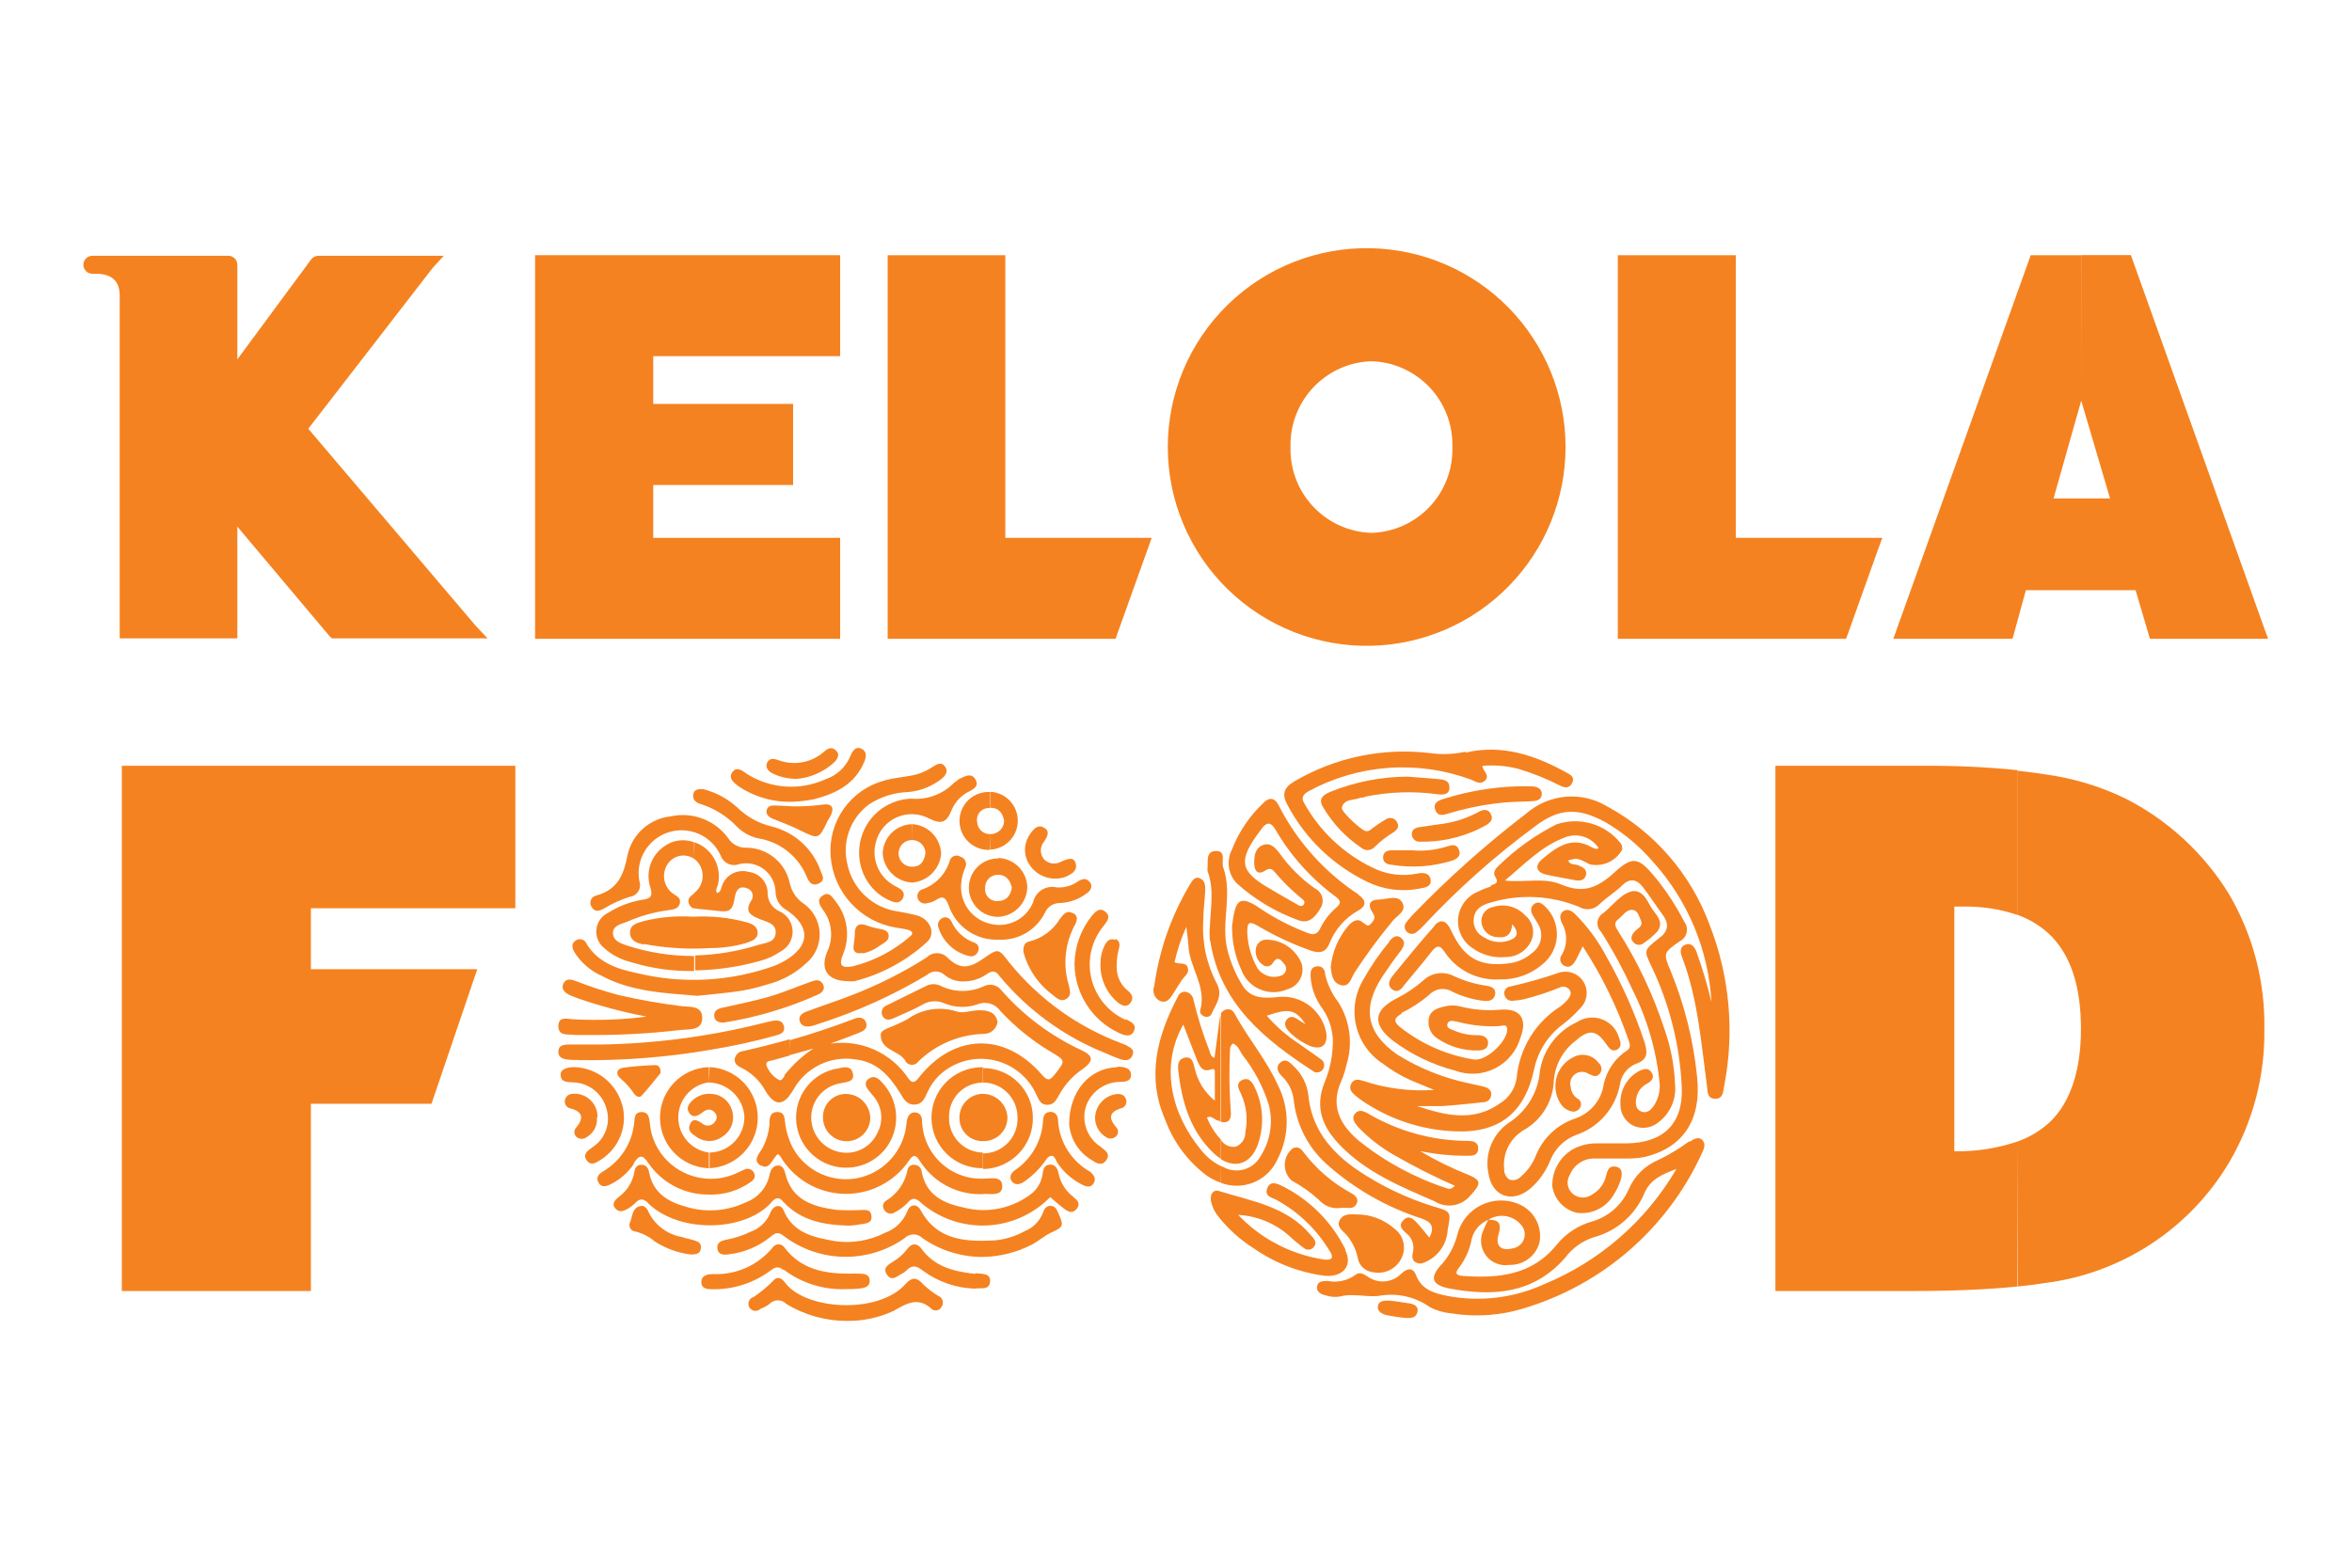 <svg xmlns="http://www.w3.org/2000/svg" width="900" height="600" viewBox="0 0 900 600" fill="none"><g clip-path="url(#clip0)"><path fill-rule="evenodd" clip-rule="evenodd" d="M321.482 244.492V241.642V208.703V205.853H318.632H249.949V189.429V185.628H303.475V154.59H249.949V150.789V136.311H315.872H318.632H321.482V133.46V100.521V97.671H318.632H315.872H207.599H204.749V100.521V241.642V244.492H207.599H318.632H321.482Z" fill="#F58220"></path><path fill-rule="evenodd" clip-rule="evenodd" d="M45.801 244.311H90.821V201.554L126.067 243.451L127.017 244.311H186.56L182.035 239.515L117.968 164.091L165.657 102.421L169.819 97.897H121.859C121.288 97.9 120.726 98.041 120.222 98.309C119.717 98.577 119.286 98.963 118.963 99.435L90.821 137.531V101.335C90.821 100.423 90.458 99.549 89.814 98.904C89.169 98.259 88.294 97.897 87.382 97.897H35.35C34.438 97.897 33.563 98.259 32.918 98.904C32.273 99.549 31.911 100.423 31.911 101.335C31.911 102.247 32.273 103.122 32.918 103.767C33.563 104.412 34.438 104.774 35.35 104.774C41.051 104.548 45.801 106.131 45.801 113.099V244.311Z" fill="#F58220"></path><path fill-rule="evenodd" clip-rule="evenodd" d="M384.688 205.853V100.521V97.671H381.838H342.519H339.669V100.521V241.642V244.492H342.519H424.866H426.902L427.536 242.592L439.345 209.653L440.702 205.853H436.675H384.688Z" fill="#F58220"></path><path fill-rule="evenodd" clip-rule="evenodd" d="M704.392 244.492H706.383L707.107 242.592L718.871 209.653L720.274 205.853H716.202H664.215V100.521V97.671H661.364H621.91H619.06V100.521V241.642V244.492H621.91H704.392Z" fill="#F58220"></path><path fill-rule="evenodd" clip-rule="evenodd" d="M796.379 153.367L796.606 154.091V97.67H777.06L776.381 99.57L725.842 240.691L724.484 244.491H770.092L770.68 242.41L775.204 225.895H796.651V190.785H785.792L796.379 153.367ZM796.606 154.091L807.419 190.785H796.651V225.895H817.192L822.079 242.455L822.667 244.491H867.912L866.51 240.691L816.061 99.525L815.382 97.624H796.651L796.606 154.091Z" fill="#F58220"></path><path fill-rule="evenodd" clip-rule="evenodd" d="M524.815 203.952C516.354 203.691 508.341 200.088 502.531 193.931C496.722 187.774 493.59 179.565 493.822 171.103C493.59 162.642 496.722 154.433 502.531 148.276C508.341 142.119 516.354 138.516 524.815 138.255V95.001C514.668 94.753 504.574 96.538 495.127 100.25C485.68 103.962 477.071 109.527 469.806 116.616C462.542 123.705 456.77 132.176 452.828 141.53C448.887 150.883 446.856 160.931 446.856 171.081C446.856 181.231 448.887 191.279 452.828 200.632C456.77 209.986 462.542 218.457 469.806 225.546C477.071 232.635 485.68 238.199 495.127 241.912C504.574 245.624 514.668 247.409 524.815 247.161V203.952ZM524.815 138.255C533.272 138.515 541.28 142.12 547.082 148.279C552.885 154.437 556.006 162.646 555.763 171.103C556.006 179.561 552.885 187.77 547.082 193.928C541.28 200.087 533.272 203.692 524.815 203.952V247.161C544.671 246.677 563.552 238.449 577.424 224.234C591.297 210.019 599.062 190.943 599.062 171.081C599.062 151.218 591.297 132.143 577.424 117.928C563.552 103.713 544.671 95.485 524.815 95.001V138.255Z" fill="#F58220"></path><path fill-rule="evenodd" clip-rule="evenodd" d="M46.616 494.111H118.964V422.443H165.114L182.624 370.953H118.964V347.607H197.193V293.086H46.616V494.111Z" fill="#F58220"></path><path fill-rule="evenodd" clip-rule="evenodd" d="M772.035 436.876C764.243 439.517 756.054 440.787 747.828 440.631V346.973H751.041C758.172 346.827 765.274 347.913 772.035 350.186V294.76C760.173 293.568 748.257 293.009 736.336 293.086H679.372V494.112H731.133C747.195 494.112 760.859 493.523 771.854 492.392L772.035 436.876ZM784.658 429.184C781.036 432.604 776.735 435.225 772.035 436.876V492.392C775.745 492.03 779.138 491.578 782.305 491.08C796.796 489.285 810.686 484.207 822.917 476.233C835.148 468.259 845.399 457.6 852.888 445.065C862.059 429.542 866.757 411.785 866.462 393.757C866.782 375.627 862.085 357.76 852.888 342.132C843.426 326.757 829.96 314.245 813.932 305.936C804.112 301.083 793.568 297.859 782.713 296.389C779.319 295.846 775.79 295.394 772.08 294.986V350.186C777.016 351.928 781.489 354.776 785.156 358.511C792.576 366.248 796.286 377.966 796.286 393.757C796.286 409.548 792.35 421.628 784.658 429.184Z" fill="#F58220"></path><path fill-rule="evenodd" clip-rule="evenodd" d="M570.422 339.326C568.767 339.806 567.161 340.442 565.626 341.226C563.564 342.05 561.765 343.417 560.42 345.183C559.074 346.949 558.234 349.047 557.988 351.254C557.742 353.46 558.099 355.692 559.022 357.711C559.945 359.73 561.399 361.46 563.228 362.718C566.938 365.46 571.531 366.733 576.123 366.292C578.264 366.314 580.363 365.692 582.146 364.506C583.929 363.32 585.315 361.625 586.122 359.641C586.748 358.009 586.835 356.22 586.371 354.535C585.907 352.849 584.916 351.357 583.543 350.275C582.036 348.658 580.101 347.501 577.962 346.94C575.823 346.38 573.57 346.438 571.463 347.108C570.75 347.218 570.066 347.469 569.451 347.845C568.836 348.222 568.302 348.718 567.881 349.304C567.46 349.889 567.16 350.553 566.998 351.256C566.836 351.958 566.816 352.686 566.938 353.397C567.187 354.891 567.962 356.247 569.125 357.218C570.287 358.189 571.758 358.712 573.272 358.691C576.394 359.053 578.385 357.65 578.657 353.759C580.964 356.293 580.919 358.284 578.657 359.46C576.945 360.284 575.05 360.65 573.154 360.523C571.259 360.396 569.429 359.781 567.843 358.736C566.558 358.123 565.492 357.13 564.788 355.893C564.085 354.655 563.777 353.231 563.907 351.814C564.223 347.742 567.3 346.248 570.558 345.389C581.628 342.108 593.486 342.698 604.175 347.063C605.435 347.829 606.921 348.135 608.381 347.929C609.841 347.722 611.185 347.017 612.184 345.932C614.898 343.353 618.156 341.407 620.871 338.738C623.585 336.068 626.255 336.43 628.653 339.507C631.051 342.584 633.72 346.701 636.299 350.23C638.878 353.759 638.29 356.7 634.58 359.279C628.834 363.804 629.06 363.804 632.001 370.002C638.914 384.484 642.838 400.211 643.539 416.243C644.082 430.179 636.39 437.418 622.454 437.599C618.699 437.599 614.943 437.599 611.188 437.599C607.868 437.527 604.589 438.339 601.687 439.952C599.258 441.411 597.263 443.494 595.911 445.985C594.558 448.475 593.897 451.282 593.995 454.114C594.384 456.521 595.476 458.759 597.135 460.547C598.793 462.334 600.944 463.591 603.315 464.158C606.154 464.557 609.046 464.082 611.608 462.797C614.17 461.512 616.281 459.477 617.658 456.964C618.73 455.269 619.582 453.445 620.192 451.535C620.735 449.589 621.052 447.01 618.337 446.512C615.622 446.015 615.125 447.915 614.627 449.815C614.299 451.36 613.646 452.818 612.709 454.09C611.773 455.362 610.575 456.419 609.197 457.19C608.106 457.983 606.779 458.383 605.432 458.326C604.085 458.268 602.797 457.756 601.777 456.874C600.755 455.989 600.087 454.764 599.896 453.426C599.705 452.087 600.003 450.725 600.736 449.589C601.487 447.748 602.771 446.173 604.424 445.068C606.077 443.963 608.023 443.379 610.012 443.39C614.536 443.39 618.835 443.39 623.223 443.39C625.413 443.393 627.597 443.166 629.739 442.712C644.172 439.092 651.23 428.414 649.375 411.945C647.981 398.172 644.614 384.671 639.376 371.857C636.48 364.89 636.299 364.754 642.724 360.275C643.388 359.951 643.972 359.484 644.433 358.907C644.894 358.33 645.221 357.657 645.39 356.938C645.559 356.219 645.566 355.471 645.41 354.749C645.254 354.027 644.939 353.349 644.489 352.764C641.328 346.616 637.521 340.822 633.132 335.48C627.069 328.241 624.807 327.472 617.839 333.851C610.871 340.231 605.442 341.995 597.026 338.376C590.692 335.797 583.453 337.833 575.851 337.018C583.453 330.639 589.742 323.988 598.474 320.64C600.793 319.626 603.396 319.465 605.822 320.185C608.248 320.906 610.341 322.461 611.731 324.576C610.781 325.3 609.876 324.576 609.107 324.304C601.37 319.78 595.533 324.304 590.104 328.829C587.118 331.363 587.887 333.896 591.687 334.756C595.488 335.616 599.062 336.159 602.772 336.883C604.718 337.245 606.392 336.883 606.89 334.847C607.388 332.811 605.713 331.906 604.039 331.227C602.365 330.548 600.872 331.227 600.058 329.327C603.542 328.331 603.542 328.331 608.383 330.82C610.76 331.332 613.238 331.067 615.454 330.066C617.669 329.064 619.504 327.377 620.69 325.255C620.781 324.797 620.771 324.326 620.662 323.873C620.553 323.42 620.346 322.996 620.056 322.63C617.199 319.063 613.31 316.466 608.92 315.194C604.53 313.923 599.855 314.039 595.533 315.527C587.405 319.642 579.958 324.983 573.453 331.363C572.232 332.449 571.146 334.032 572.141 335.525C573.725 337.923 572.141 338.331 570.467 338.873" fill="#F58220"></path><path fill-rule="evenodd" clip-rule="evenodd" d="M646.479 436.739C642.703 439.56 638.656 442 634.399 444.024C629.444 446.128 625.479 450.045 623.314 454.973C622.052 457.952 620.149 460.615 617.74 462.773C615.332 464.932 612.476 466.533 609.378 467.461C604.053 468.908 599.309 471.976 595.804 476.239C586.303 488.183 573.182 489.315 559.608 488.319C556.712 488.093 556.893 486.871 558.386 485.062C560.545 482.18 562.085 478.884 562.911 475.379C563.164 473.511 563.903 471.742 565.055 470.249C566.206 468.757 567.729 467.592 569.471 466.873C571.429 465.606 573.781 465.095 576.088 465.437C578.395 465.778 580.498 466.948 582.004 468.728C582.672 469.449 583.131 470.337 583.333 471.299C583.536 472.26 583.473 473.258 583.153 474.187C582.832 475.116 582.266 475.94 581.514 476.573C580.762 477.205 579.852 477.621 578.883 477.777C574.358 478.953 572.096 476.782 573.408 472.438C574.72 468.094 573.408 466.782 569.471 466.828C568.883 468.094 568.205 469.316 567.752 470.583C566.96 472.123 566.611 473.853 566.744 475.58C566.876 477.307 567.485 478.964 568.502 480.366C569.519 481.768 570.906 482.86 572.506 483.521C574.107 484.182 575.86 484.387 577.57 484.111C580.189 484.195 582.758 483.385 584.855 481.814C586.952 480.243 588.452 478.006 589.108 475.469C589.608 472.741 589.24 469.924 588.055 467.416C586.869 464.908 584.928 462.835 582.502 461.489C580.201 460.263 577.651 459.575 575.045 459.477C572.44 459.379 569.846 459.874 567.459 460.924C565.072 461.973 562.954 463.551 561.265 465.538C559.576 467.524 558.36 469.868 557.708 472.393C556.689 476.492 554.738 480.301 552.007 483.523C546.939 488.726 547.482 491.848 554.948 493.206C571.372 496.237 586.891 495.196 598.926 481.351C601.672 477.666 605.5 474.93 609.876 473.524C614.222 472.376 618.242 470.234 621.619 467.265C624.995 464.297 627.636 460.585 629.331 456.421C631.639 451.354 635.892 449.499 641.502 447.372C629.957 467.2 612.215 482.684 591.008 491.441C579.357 496.8 566.321 498.382 553.726 495.966C548.84 494.97 543.953 493.613 541.826 488.002C540.605 484.79 538.207 485.559 536.216 487.46C534.551 489.168 532.326 490.218 529.949 490.418C527.572 490.617 525.202 489.952 523.276 488.545C521.918 487.731 520.335 486.6 518.751 487.867C517.235 488.986 515.503 489.777 513.665 490.19C511.826 490.602 509.922 490.628 508.073 490.265C506.309 490.265 504.318 490.265 503.956 492.346C503.594 494.427 505.585 495.468 507.485 495.83C509.134 496.365 510.885 496.505 512.598 496.237C517.982 494.789 523.728 496.78 528.524 495.83C535.119 494.837 541.841 496.461 547.256 500.354C549.785 501.631 552.533 502.414 555.355 502.662C563.297 503.943 571.414 503.651 579.244 501.802C595.035 497.704 609.708 490.124 622.188 479.617C634.667 469.111 644.637 455.944 651.366 441.083C652.135 439.499 652.768 437.735 651.366 436.287C649.963 434.839 647.882 436.015 646.389 437.101" fill="#F58220"></path><path fill-rule="evenodd" clip-rule="evenodd" d="M467.173 446.287C464.269 444.859 461.719 442.803 459.707 440.269C448.26 426.56 443.735 408.1 452.784 392.128C454.64 396.924 456.268 401.177 458.033 405.702C459.028 407.964 459.978 410.588 463.508 409.276C465.046 408.688 464.865 410 464.865 410.86C464.865 413.937 464.865 417.013 464.865 421.266C460.925 418.1 458.193 413.675 457.128 408.733C456.63 406.697 456.087 404.209 453.373 404.797C450.658 405.385 450.658 407.693 450.884 409.729C452.196 421.628 455.409 432.849 464.458 441.4C465.316 442.218 466.256 442.946 467.263 443.572V436.243C464.933 433.758 463.091 430.857 461.834 427.691C463.508 426.877 464.503 428.279 465.634 428.732C466.168 428.926 466.712 429.093 467.263 429.229V388.011C466.93 388.82 466.717 389.674 466.63 390.545C465.996 395.295 465.363 400.046 464.729 404.887C463.146 404.344 463.146 403.078 462.784 402.127C460.329 395.847 458.303 389.408 456.721 382.853C456.628 382.072 456.295 381.34 455.768 380.757C455.241 380.173 454.547 379.767 453.78 379.595C453.149 379.501 452.505 379.625 451.954 379.945C451.403 380.266 450.978 380.765 450.748 381.36C442.83 396.472 438.577 411.991 445.907 428.641C449.017 437.076 454.481 444.441 461.653 449.861C463.381 451.068 465.269 452.028 467.263 452.712L467.173 446.287ZM467.173 443.663V436.243C467.753 437.198 468.606 437.959 469.622 438.426C470.637 438.894 471.77 439.047 472.873 438.867C473.987 438.435 474.938 437.667 475.595 436.67C476.252 435.672 476.581 434.495 476.538 433.302C477.554 428.346 476.968 423.197 474.864 418.597C473.869 416.696 472.783 414.57 475.362 413.348C477.941 412.127 479.298 414.344 480.203 416.335C483.202 422.652 483.766 429.852 481.787 436.559C479.479 444.975 473.416 447.554 467.173 443.663ZM468.258 446.739C467.886 446.616 467.523 446.465 467.173 446.287V452.712C471.307 454.279 475.889 454.183 479.955 452.446C484.021 450.708 487.256 447.463 488.981 443.391C491.201 439.041 492.359 434.227 492.359 429.343C492.359 424.459 491.201 419.644 488.981 415.294C484.773 405.973 478.167 398.101 473.145 389.232C472.33 387.739 471.561 385.884 469.39 386.337C468.88 386.41 468.399 386.616 467.994 386.934C467.589 387.251 467.275 387.669 467.082 388.147V429.365C470.113 430.044 471.38 428.551 470.928 424.841C470.383 417.312 470.292 409.757 470.656 402.218C470.591 401.69 470.656 401.155 470.845 400.658C471.034 400.161 471.342 399.718 471.742 399.367C473.869 400.137 474.457 402.444 475.543 403.892C480.004 409.582 483.392 416.037 485.542 422.94C486.374 426.225 486.526 429.645 485.989 432.99C485.452 436.336 484.238 439.536 482.42 442.396C481.778 443.613 480.901 444.691 479.841 445.569C478.781 446.447 477.557 447.106 476.242 447.51C474.926 447.913 473.543 448.053 472.173 447.921C470.803 447.789 469.473 447.387 468.258 446.739Z" fill="#F58220"></path><path fill-rule="evenodd" clip-rule="evenodd" d="M300.306 411.719C299.628 412.534 298.994 414.072 297.818 413.167C295.728 411.955 294.128 410.05 293.293 407.783C292.841 406.018 294.696 406.109 295.872 405.747L302.207 403.982V397.738C296.37 399.412 290.443 400.906 284.425 402.263C283.633 402.321 282.882 402.642 282.292 403.175C281.702 403.707 281.306 404.421 281.168 405.204C280.896 407.104 282.254 408.009 283.747 408.688C287.563 410.593 290.717 413.605 292.796 417.33C296.008 422.714 298.949 423.393 302.162 419.275V409.14C301.438 409.909 300.759 410.724 300.08 411.583L300.306 411.719ZM302.162 403.847L311.211 401.313C307.872 403.524 304.831 406.155 302.162 409.14V419.139C302.697 418.484 303.181 417.788 303.609 417.058C305.899 412.91 309.414 409.571 313.674 407.497C317.935 405.424 322.731 404.718 327.409 405.475C335.688 406.426 340.349 411.855 344.376 418.235C345.733 420.406 346.728 422.759 349.85 422.759C352.972 422.759 353.877 420.225 354.918 417.963C356.017 415.561 357.551 413.383 359.442 411.538C362.146 409.001 365.417 407.147 368.982 406.13C372.548 405.114 376.305 404.965 379.94 405.695C383.575 406.426 386.983 408.015 389.879 410.33C392.775 412.645 395.076 415.619 396.589 419.004C397.539 420.814 398.082 422.85 400.751 422.85C403.421 422.85 404.145 420.904 405.276 419.094C407.433 415.086 410.54 411.668 414.325 409.14C418.578 405.973 418.488 404.073 413.646 401.856C402.106 396.481 391.8 388.779 383.377 379.233C382.622 378.136 381.491 377.356 380.198 377.039C378.905 376.722 377.541 376.891 376.364 377.514C373.851 378.665 371.12 379.261 368.356 379.261C365.592 379.261 362.86 378.665 360.347 377.514C359.529 377.046 358.618 376.767 357.678 376.697C356.739 376.626 355.796 376.766 354.918 377.106C349.715 379.64 344.466 382.174 339.308 384.798C338.93 384.926 338.583 385.133 338.289 385.404C337.996 385.675 337.763 386.004 337.605 386.371C337.447 386.738 337.368 387.134 337.373 387.533C337.378 387.933 337.467 388.326 337.634 388.689C338.448 390.499 340.122 390.499 341.661 389.82C345.416 388.146 349.172 386.608 352.746 384.662C353.989 383.859 355.411 383.373 356.886 383.246C358.361 383.12 359.845 383.358 361.207 383.939C365.315 385.7 369.936 385.845 374.147 384.346C375.667 383.734 377.349 383.657 378.919 384.125C380.488 384.594 381.853 385.58 382.789 386.925C388.458 393.028 394.962 398.299 402.109 402.58C407.855 405.973 407.719 405.928 403.783 410.995C401.928 413.348 401.068 414.072 398.67 411.312C384.554 394.978 365.053 395.431 351.66 412.353C350.167 414.208 349.172 415.022 347.497 412.624C344.291 407.845 339.799 404.069 334.54 401.731C329.28 399.394 323.468 398.59 317.771 399.412C321.481 398.055 325.146 396.698 328.766 395.25C330.395 394.616 332.114 393.621 331.435 391.449C330.757 389.277 328.63 389.187 326.911 389.911C318.812 392.988 310.622 395.748 302.297 398.1L302.162 403.847Z" fill="#F58220"></path><path fill-rule="evenodd" clip-rule="evenodd" d="M531.646 360.411C527.91 364.868 524.608 369.671 521.782 374.754C518.543 380.069 517.515 386.442 518.919 392.507C520.323 398.571 524.047 403.844 529.293 407.195C533.057 410.044 537.18 412.387 541.554 414.163L548.748 417.149C539.559 417.77 530.336 416.586 521.601 413.665C519.837 413.122 518.117 412.805 517.077 414.706C516.036 416.606 517.077 418.008 518.57 419.23C519.506 420.059 520.505 420.815 521.556 421.492C531.899 428.471 543.974 432.449 556.44 432.985C573.724 433.844 583.587 425.881 587.117 408.869C588.626 402.078 592.549 396.065 598.156 391.947C600.518 390.141 602.7 388.11 604.672 385.884C605.994 384.6 606.842 382.905 607.076 381.076C607.31 379.248 606.917 377.394 605.961 375.817C605.005 374.241 603.542 373.036 601.812 372.399C600.082 371.762 598.187 371.731 596.437 372.311C590.373 374.408 584.194 376.161 577.932 377.559C577.571 377.589 577.221 377.696 576.905 377.873C576.59 378.049 576.315 378.292 576.101 378.583C575.887 378.875 575.737 379.209 575.663 379.563C575.588 379.917 575.591 380.283 575.669 380.636C575.781 381.352 576.162 381.998 576.733 382.443C577.305 382.889 578.025 383.1 578.746 383.034C580.146 382.96 581.537 382.779 582.909 382.491C587.644 381.328 592.287 379.816 596.799 377.966C597.442 377.632 598.184 377.54 598.89 377.706C599.595 377.872 600.218 378.285 600.645 378.871C601.55 380.274 600.645 381.586 599.831 382.672C598.989 383.598 598.065 384.446 597.071 385.206C592.401 388.157 588.468 392.137 585.574 396.843C582.68 401.548 580.902 406.854 580.375 412.353C580.126 414.39 579.419 416.344 578.306 418.068C577.193 419.792 575.704 421.241 573.95 422.307C563.679 429.591 552.911 426.831 542.278 423.347C545.4 423.347 548.567 423.347 551.644 423.347C556.983 422.985 562.277 422.443 567.571 421.854C567.969 421.86 568.364 421.788 568.734 421.641C569.104 421.494 569.442 421.276 569.727 420.999C570.013 420.721 570.241 420.39 570.399 420.025C570.557 419.659 570.641 419.266 570.647 418.868C570.647 416.877 569.109 416.244 567.571 415.837C566.032 415.429 564.177 415.113 562.503 414.706C552.641 412.699 543.218 408.944 534.677 403.62C522.823 395.34 521.103 385.794 528.976 373.758C531.238 370.365 533.501 367.107 536.08 363.804C537.256 362.13 537.98 360.366 536.08 358.918C534.179 357.47 532.822 358.918 531.555 360.275" fill="#F58220"></path><path fill-rule="evenodd" clip-rule="evenodd" d="M519.93 342.403C506.847 333.858 496.249 322.012 489.208 308.061C487.76 305.347 485.724 304.985 483.553 307.202C478.173 312.241 473.998 318.427 471.336 325.3C470.295 327.362 469.919 329.697 470.26 331.981C470.6 334.266 471.64 336.39 473.237 338.059C480.133 344.267 488.17 349.077 496.9 352.221C500.927 353.714 503.37 350.864 505.225 347.696C505.65 347.068 505.933 346.355 506.055 345.606C506.178 344.858 506.136 344.092 505.934 343.361C505.732 342.63 505.374 341.951 504.884 341.372C504.395 340.792 503.786 340.326 503.099 340.005C497.835 336.285 493.245 331.694 489.525 326.431C487.941 324.395 486.177 322.359 483.236 323.445C480.295 324.531 479.933 327.472 479.933 330.277C479.933 333.082 481.109 335.163 484.186 333.173C485.815 332.177 486.539 332.404 487.67 333.625C490.78 337.365 494.25 340.79 498.031 343.851C498.755 344.394 499.615 345.117 498.891 346.158C498.167 347.199 497.171 346.656 496.357 346.158C492.375 343.896 488.439 341.634 484.548 339.326C474.865 333.444 474.096 329.508 480.612 320.142L482.557 317.472C484.457 314.758 486.086 314.215 488.032 317.472C493.881 327.557 501.752 336.322 511.152 343.217C513.369 344.891 513.007 345.977 511.152 347.515C508.666 349.707 506.637 352.366 505.18 355.343C504.004 357.696 502.601 357.967 500.248 357.017C494.05 354.662 488.132 351.627 482.602 347.968C473.553 341.588 472.739 345.253 471.472 354.121C471.427 354.739 471.427 355.359 471.472 355.976C471.587 361.165 472.757 366.276 474.911 370.998C475.517 372.696 476.466 374.251 477.698 375.567C478.931 376.883 480.42 377.932 482.075 378.649C483.729 379.366 485.513 379.736 487.316 379.735C489.119 379.734 490.903 379.363 492.556 378.644C493.585 378.375 494.547 377.899 495.386 377.246C496.224 376.593 496.921 375.775 497.433 374.844C497.946 373.913 498.263 372.887 498.366 371.829C498.468 370.771 498.355 369.703 498.031 368.69C496.925 366.003 495.042 363.707 492.624 362.096C490.207 360.484 487.363 359.629 484.457 359.641C483.495 359.646 482.568 360.003 481.851 360.645C481.134 361.287 480.677 362.169 480.566 363.125C480.38 364.299 480.532 365.501 481.005 366.591C481.478 367.681 482.252 368.613 483.236 369.279C483.546 369.527 483.909 369.7 484.297 369.785C484.685 369.87 485.088 369.864 485.473 369.767C485.859 369.671 486.217 369.487 486.519 369.229C486.822 368.972 487.061 368.648 487.217 368.283C488.892 365.795 490.249 367.423 491.244 368.736C491.577 369.041 491.83 369.423 491.98 369.849C492.131 370.275 492.174 370.732 492.107 371.178C492.04 371.625 491.865 372.048 491.596 372.411C491.327 372.774 490.973 373.066 490.566 373.26C488.923 373.954 487.092 374.063 485.379 373.569C483.666 373.075 482.175 372.007 481.155 370.545C478.804 366.392 477.471 361.74 477.263 356.972C477.263 353.533 477.625 352.131 481.29 354.348C487.645 358.095 494.341 361.231 501.289 363.713C504.411 364.844 507.171 364.935 508.664 361.18C510.81 355.728 514.796 351.198 519.93 348.375C522.916 346.701 522.78 344.439 519.93 342.584" fill="#F58220"></path><path fill-rule="evenodd" clip-rule="evenodd" d="M614.855 308.56C610.091 305.714 604.55 304.448 599.023 304.944C593.496 305.44 588.268 307.672 584.088 311.32C568.635 323.127 554.099 336.089 540.607 350.095C539.731 351.007 538.915 351.974 538.164 352.991C537.741 353.464 537.507 354.076 537.507 354.71C537.507 355.345 537.741 355.957 538.164 356.43C538.387 356.706 538.663 356.936 538.977 357.104C539.29 357.273 539.634 357.377 539.988 357.41C540.342 357.444 540.699 357.407 541.038 357.3C541.378 357.194 541.693 357.021 541.964 356.792C542.968 356.043 543.893 355.194 544.724 354.258C557.678 340.372 571.885 327.71 587.164 316.433C596.485 309.239 603.815 308.967 614.312 314.668C621.229 318.709 627.423 323.878 632.636 329.961C645.947 344.775 653.801 363.691 654.897 383.577C653.346 377.034 651.428 370.584 649.151 364.257C648.381 362.357 647.205 360.728 644.943 361.542C642.681 362.357 642.952 364.393 643.631 366.293C649.694 382.129 650.915 398.96 653.177 415.565C653.449 417.737 653.177 420.452 656.254 420.542C659.331 420.633 659.376 417.782 659.738 415.746C663.815 394.987 661.868 373.495 654.128 353.805C646.971 334.451 633.01 318.367 614.855 308.56Z" fill="#F58220"></path><path fill-rule="evenodd" clip-rule="evenodd" d="M618.746 401.764C620.646 400.678 620.194 398.959 619.561 397.24C619.108 395.626 618.282 394.142 617.149 392.907C616.017 391.673 614.61 390.722 613.041 390.131C611.473 389.541 609.788 389.328 608.123 389.51C606.457 389.691 604.857 390.262 603.453 391.177C599.714 392.884 596.458 395.493 593.979 398.771C591.499 402.049 589.872 405.891 589.246 409.953C588.912 413.969 587.652 417.853 585.563 421.3C583.475 424.746 580.616 427.661 577.211 429.816C574.217 431.912 571.897 434.832 570.532 438.222C569.166 441.611 568.815 445.324 569.519 448.91C570.831 457.959 578.568 460.628 585.446 455.018C588.907 452.023 591.593 448.236 593.273 443.978C594.163 441.791 595.494 439.81 597.183 438.16C598.873 436.509 600.884 435.225 603.091 434.386C607.349 432.953 611.148 430.413 614.098 427.025C617.048 423.638 619.043 419.525 619.877 415.111C620.102 413.381 620.776 411.74 621.832 410.351C622.888 408.962 624.288 407.874 625.895 407.193C630.781 405.565 630.419 402.669 629.243 398.733C625.462 387.395 620.583 376.454 614.674 366.065C611.539 360.09 607.511 354.628 602.729 349.868C601.462 348.646 599.834 347.605 598.205 348.736C596.576 349.868 596.938 351.768 597.662 353.261C598.73 355.103 599.293 357.194 599.293 359.324C599.293 361.453 598.73 363.545 597.662 365.387C597.404 365.698 597.219 366.061 597.117 366.452C597.015 366.843 597.001 367.251 597.074 367.648C597.148 368.045 597.307 368.421 597.541 368.749C597.776 369.078 598.08 369.351 598.431 369.549C600.331 370.68 601.734 369.549 602.684 367.966C603.634 366.382 604.358 364.663 605.625 362.174C612.985 373.461 618.913 385.62 623.271 398.371C623.768 399.773 624.04 401.221 622.456 402.126C620.024 403.745 617.96 405.86 616.401 408.332C614.842 410.803 613.821 413.576 613.407 416.469C612.744 419.146 611.418 421.614 609.552 423.646C607.687 425.677 605.34 427.208 602.729 428.097C599.364 429.219 596.282 431.059 593.696 433.488C591.111 435.918 589.083 438.879 587.753 442.168C586.563 445.267 584.619 448.019 582.097 450.177C581.562 450.824 580.842 451.292 580.034 451.519C579.225 451.745 578.366 451.719 577.573 451.444C576.919 451.004 576.392 450.401 576.042 449.695C575.693 448.988 575.535 448.203 575.582 447.417C575.254 444.418 575.817 441.39 577.202 438.71C578.586 436.03 580.729 433.818 583.364 432.35C586.695 430.408 589.474 427.647 591.438 424.329C593.402 421.011 594.485 417.246 594.585 413.392C594.852 410.402 595.748 407.502 597.214 404.882C598.68 402.262 600.683 399.982 603.091 398.19C608.204 393.665 611.1 394.344 614.81 399.864C615.896 401.402 617.027 402.805 619.018 401.583" fill="#F58220"></path><path fill-rule="evenodd" clip-rule="evenodd" d="M224.43 361.089C224.261 360.724 224.016 360.4 223.711 360.138C223.406 359.876 223.048 359.683 222.662 359.572C222.276 359.46 221.87 359.433 221.473 359.492C221.075 359.551 220.695 359.694 220.358 359.913C218.457 361.134 218.865 362.809 219.815 364.437C222.316 368.431 225.956 371.582 230.266 373.486C241.397 379.459 253.704 380.047 266.825 381.133C271.666 380.59 277.457 380.138 283.204 379.278C286.762 378.701 290.271 377.854 293.7 376.744C299.196 375.35 304.253 372.596 308.405 368.736C310.144 367.304 311.523 365.485 312.431 363.423C313.338 361.362 313.749 359.116 313.63 356.867C313.511 354.618 312.866 352.428 311.746 350.474C310.627 348.519 309.064 346.855 307.184 345.615C304.645 343.781 302.873 341.074 302.207 338.014C301.415 334.216 299.351 330.801 296.357 328.333C293.363 325.866 289.617 324.492 285.737 324.44C284.361 324.522 282.988 324.238 281.756 323.619C280.525 322.999 279.479 322.065 278.724 320.911C276.286 317.496 272.897 314.873 268.979 313.369C265.061 311.864 260.787 311.545 256.69 312.45C252.716 312.858 248.973 314.514 245.998 317.18C243.023 319.846 240.969 323.385 240.13 327.291C238.637 335.028 236.239 340.503 228.23 342.72C227.751 342.806 227.302 343.015 226.926 343.324C226.55 343.634 226.26 344.035 226.083 344.489C225.906 344.942 225.849 345.434 225.916 345.916C225.982 346.399 226.172 346.856 226.466 347.244C227.642 349.19 229.361 348.647 230.99 347.787C234.092 345.902 237.402 344.384 240.854 343.263C241.536 343.192 242.193 342.968 242.775 342.607C243.358 342.246 243.851 341.757 244.217 341.178C244.583 340.598 244.813 339.943 244.889 339.262C244.964 338.58 244.884 337.891 244.654 337.245C243.908 333.3 244.632 329.219 246.69 325.771C248.748 322.324 251.998 319.75 255.824 318.536C259.651 317.322 263.79 317.551 267.459 319.181C271.128 320.811 274.073 323.728 275.738 327.381C275.976 328.074 276.35 328.712 276.838 329.257C277.327 329.803 277.92 330.245 278.582 330.557C279.245 330.869 279.963 331.045 280.694 331.075C281.426 331.104 282.156 330.987 282.842 330.73C284.493 330.327 286.213 330.303 287.875 330.659C289.536 331.016 291.096 331.744 292.436 332.788C293.777 333.833 294.863 335.167 295.615 336.691C296.367 338.215 296.764 339.889 296.777 341.588C296.832 342.998 297.259 344.368 298.014 345.56C298.769 346.752 299.825 347.723 301.075 348.375C310.125 354.529 310.125 361.949 300.352 367.695C298.988 368.482 297.567 369.163 296.098 369.731C279.299 375.703 261.122 376.647 243.795 372.446C236.284 370.907 228.819 368.464 224.43 361.18" fill="#F58220"></path><path fill-rule="evenodd" clip-rule="evenodd" d="M265.602 341.951V347.743C265.144 347.605 264.725 347.362 264.379 347.031C264.033 346.701 263.77 346.294 263.611 345.842C262.842 343.851 264.335 342.947 265.602 341.951ZM255.603 348.376C257.413 348.059 259.584 348.059 260.127 345.752C260.67 343.444 258.725 342.947 257.367 341.906C256.458 341.219 255.7 340.351 255.141 339.358C254.583 338.364 254.235 337.266 254.12 336.132C254.006 334.998 254.126 333.853 254.475 332.767C254.823 331.682 255.392 330.681 256.146 329.825C257.319 328.525 258.923 327.694 260.662 327.486C262.401 327.278 264.156 327.707 265.602 328.694V322.36C263.697 321.641 261.641 321.413 259.625 321.698C257.608 321.982 255.696 322.77 254.065 323.989C251.603 325.711 249.769 328.188 248.838 331.044C247.908 333.901 247.932 336.983 248.907 339.825C249.857 343.128 248.907 343.942 245.875 344.349C241.211 345.107 236.748 346.8 232.754 349.326C231.515 349.91 230.446 350.802 229.65 351.917C228.854 353.033 228.357 354.333 228.207 355.695C228.057 357.057 228.259 358.434 228.794 359.696C229.329 360.957 230.178 362.06 231.261 362.9C234.078 365.419 237.461 367.22 241.124 368.148C249.046 370.607 257.309 371.783 265.602 371.632V365.886C256.956 365.929 248.358 364.6 240.129 361.95C237.867 361.135 234.88 360.411 234.564 357.425C234.247 354.439 237.459 353.67 239.631 352.901C244.717 350.652 250.093 349.129 255.603 348.376ZM265.602 328.694C265.971 328.917 266.306 329.191 266.598 329.509C267.351 330.302 267.94 331.237 268.331 332.26C268.721 333.282 268.904 334.372 268.871 335.466C268.837 336.56 268.587 337.636 268.134 338.633C267.682 339.63 267.037 340.527 266.236 341.273L265.602 341.815V347.607C266.67 347.859 267.762 347.996 268.86 348.014L274.018 348.557C279.357 349.281 280.307 348.557 281.167 343.444C281.619 340.82 282.66 338.92 285.691 339.915C286.201 340.038 286.672 340.29 287.057 340.646C287.443 341.002 287.731 341.45 287.894 341.949C288.057 342.448 288.09 342.98 287.99 343.495C287.889 344.01 287.659 344.491 287.32 344.892C284.877 349.055 287.32 350.367 290.578 351.724C293.202 352.81 297.048 353.353 296.821 357.063C296.595 360.773 292.885 360.819 290.351 361.588C282.47 364.086 274.275 365.457 266.009 365.66V371.406C274.662 371.241 283.255 369.948 291.573 367.56C294.132 366.786 296.557 365.626 298.767 364.121C300.177 363.37 301.348 362.239 302.148 360.856C302.948 359.473 303.344 357.894 303.292 356.297C303.24 354.701 302.742 353.151 301.855 351.823C300.967 350.494 299.725 349.442 298.269 348.783C296.92 348.199 295.773 347.231 294.968 346.001C294.164 344.77 293.739 343.331 293.745 341.861C293.758 339.856 293.032 337.916 291.705 336.413C290.377 334.911 288.542 333.95 286.551 333.717C284.51 333.116 282.317 333.315 280.418 334.273C278.518 335.231 277.055 336.876 276.325 338.875C275.873 339.87 275.918 341.408 274.38 341.815C273.656 340.639 274.38 339.734 274.696 338.694C275.407 335.756 275.137 332.667 273.928 329.898C272.719 327.129 270.637 324.831 268 323.355C267.276 322.959 266.519 322.626 265.738 322.36L265.602 328.694Z" fill="#F58220"></path><path fill-rule="evenodd" clip-rule="evenodd" d="M563.004 457.191C566.759 453.028 566.895 451.716 561.737 449.59C555.381 447.071 549.238 444.044 543.367 440.54C549.32 441.776 555.386 442.382 561.465 442.35C563.366 442.35 565.537 442.35 565.628 439.681C565.718 437.011 563.682 436.695 561.691 436.649C548.295 436.615 535.148 433.024 523.595 426.243C521.966 425.293 519.975 424.388 518.482 426.243C516.989 428.098 518.482 429.863 519.613 431.265C523.851 435.696 528.732 439.464 534.092 442.441C541.428 446.634 548.98 450.439 556.714 453.843C555.267 455.336 554.316 455.064 553.457 454.748C541.316 450.769 529.99 444.639 520.02 436.649C512.691 430.496 508.845 423.076 513.415 413.393C514.187 411.504 514.792 409.551 515.224 407.557C516.475 403.582 516.847 399.384 516.316 395.251C515.785 391.119 514.363 387.151 512.148 383.622C509.715 380.466 507.987 376.824 507.08 372.944C507.08 371.179 505.949 369.46 503.687 369.867C501.424 370.274 501.424 372.175 501.515 373.894C501.81 378.29 503.383 382.505 506.039 386.02C509.088 390.436 510.467 395.792 509.931 401.132C509.634 405.693 508.579 410.174 506.809 414.389C502.963 423.935 506.175 431.491 512.736 438.278C522.826 448.73 535.902 454.114 548.932 459.77C551.158 461.183 553.836 461.702 556.429 461.224C559.021 460.745 561.338 459.305 562.913 457.191" fill="#F58220"></path><path fill-rule="evenodd" clip-rule="evenodd" d="M560.829 287.701C556.373 288.685 551.777 288.869 547.256 288.244C529.19 286.047 510.903 289.863 495.224 299.103C491.242 301.456 490.382 304.035 492.69 308.152C499.507 321.01 510.278 331.336 523.412 337.607C529.563 340.542 536.497 341.415 543.184 340.095C545.22 339.688 547.708 339.507 547.437 336.792C547.165 334.077 544.496 333.851 542.279 334.349C536.534 335.512 530.565 334.732 525.312 332.132C514.201 326.777 505.019 318.117 499.024 307.337C497.622 305.075 499.024 303.854 500.744 302.813C510.151 297.717 520.534 294.678 531.205 293.898C541.876 293.118 552.591 294.615 562.639 298.288C564.494 298.967 566.349 300.596 568.295 298.696C570.241 296.795 567.481 295.166 567.209 293.13C571.935 292.692 576.701 293.106 581.28 294.352C586.696 295.98 591.952 298.1 596.981 300.686C598.609 301.501 600.419 301.863 601.505 299.827C602.591 297.791 601.505 296.795 599.876 295.936C587.66 289.104 574.856 284.715 560.739 288.063" fill="#F58220"></path><path fill-rule="evenodd" clip-rule="evenodd" d="M357.134 293.312C354.686 295.048 351.893 296.236 348.945 296.796C345.415 297.475 341.796 297.746 338.357 298.742C332.068 300.427 326.57 304.267 322.824 309.593C319.078 314.919 317.321 321.391 317.861 327.88C318.398 334.543 321.148 340.835 325.674 345.754C330.2 350.674 336.241 353.938 342.836 355.027C344.375 355.299 345.958 355.48 347.361 355.842C348.764 356.204 349.895 357.154 348.266 358.375C341.974 363.868 334.469 367.791 326.367 369.822C321.843 370.682 320.938 369.415 322.567 365.298C323.972 361.952 324.445 358.288 323.935 354.695C323.425 351.102 321.952 347.715 319.671 344.892C318.404 343.263 317.273 341.092 314.784 342.766C312.296 344.44 313.744 346.385 314.784 348.059C316.562 350.362 317.661 353.116 317.956 356.01C318.252 358.904 317.733 361.823 316.458 364.438C313.653 371.406 317.047 375.523 324.648 375.523C325.429 375.614 326.219 375.614 327.001 375.523C337.221 372.92 346.65 367.856 354.465 360.773C358.22 357.651 356.274 352.131 351.207 350.457C348.479 349.741 345.715 349.167 342.927 348.738C338.391 347.978 334.188 345.872 330.864 342.693C327.539 339.514 325.248 335.409 324.286 330.911C323.213 326.678 323.428 322.22 324.903 318.11C326.378 313.999 329.046 310.422 332.566 307.836C337.048 304.923 342.244 303.296 347.587 303.131C352.304 302.705 356.791 300.895 360.482 297.927C361.794 296.751 362.971 295.258 361.659 293.403C360.346 291.548 358.627 292.317 357.134 293.403" fill="#F58220"></path><path fill-rule="evenodd" clip-rule="evenodd" d="M536.17 387.739C539.998 385.899 543.572 383.572 546.803 380.817C547.932 379.59 549.455 378.796 551.107 378.573C552.76 378.35 554.438 378.711 555.852 379.595C559.537 381.392 563.499 382.554 567.571 383.034C569.516 383.26 571.598 383.034 572.095 380.681C572.593 378.328 570.647 377.469 568.611 377.242C564.266 376.613 560.041 375.332 556.078 373.442C554.223 372.548 552.139 372.238 550.103 372.553C548.068 372.868 546.175 373.793 544.677 375.206C541.503 377.977 537.991 380.333 534.225 382.219C525.492 386.744 525.176 392.083 532.867 398.191C540.022 403.591 548.171 407.527 556.848 409.774C559.314 410.685 561.942 411.077 564.566 410.925C567.191 410.773 569.756 410.081 572.101 408.891C574.445 407.702 576.519 406.041 578.192 404.013C579.865 401.985 581.101 399.633 581.823 397.105C584.538 390.047 581.823 385.839 574.222 386.427C569.062 386.904 563.858 386.491 558.838 385.206C556.851 384.686 554.763 384.686 552.775 385.206C550.106 385.794 547.391 386.608 546.758 389.73C546.448 391.214 546.604 392.757 547.203 394.15C547.802 395.542 548.816 396.717 550.106 397.512C554.692 400.614 560.136 402.196 565.67 402.037C567.48 402.037 569.29 401.449 569.426 399.322C569.562 397.196 567.661 396.2 565.625 396.2C562.521 396.279 559.435 395.693 556.576 394.481C555.309 393.938 553.364 393.576 553.861 391.857C554.359 390.137 556.305 390.861 557.617 391.042C561.854 392.173 566.217 392.766 570.602 392.807C572.005 392.807 573.407 392.807 574.855 392.535C576.303 392.264 576.846 392.852 576.71 394.436C576.348 398.96 568.476 406.38 563.815 405.476C553.541 403.823 543.865 399.554 535.718 393.078C532.958 390.861 533.591 389.459 536.442 387.92" fill="#F58220"></path><path fill-rule="evenodd" clip-rule="evenodd" d="M402.111 461.489C400.437 461.489 399.577 462.62 399.125 464.068C398.507 465.683 397.561 467.153 396.346 468.384C395.131 469.614 393.674 470.579 392.067 471.217C388.484 473.202 384.52 474.405 380.438 474.746C369.353 475.289 358.63 474.746 352.341 463.254C350.848 460.539 348.224 460.72 347.138 463.706C346.372 465.593 345.214 467.295 343.739 468.699C342.265 470.103 340.508 471.178 338.586 471.85C332.787 474.815 326.219 475.936 319.764 475.063C311.756 473.615 303.566 472.212 299.811 463.163C298.77 460.629 295.784 461.218 294.698 464.385C293.997 466.013 292.968 467.48 291.676 468.694C290.384 469.908 288.856 470.844 287.188 471.443C284.32 472.842 281.276 473.847 278.139 474.429C276.238 474.791 274.157 475.379 274.519 477.913C274.881 480.447 277.143 480.311 279.043 480.04C284.851 479.355 290.343 477.033 294.879 473.343C296.689 471.805 297.775 471.307 299.947 473.072C306.558 478.082 314.588 480.864 322.882 481.019C331.175 481.173 339.304 478.692 346.097 473.932C346.549 473.464 347.09 473.091 347.689 472.837C348.287 472.583 348.931 472.452 349.581 472.452C350.231 472.452 350.875 472.583 351.474 472.837C352.072 473.091 352.613 473.464 353.065 473.932C359.721 478.525 367.601 481.015 375.688 481.08C382.469 481.024 389.14 479.349 395.143 476.194C397.451 474.927 399.668 472.981 401.84 471.941C406.998 469.588 407.224 469.271 404.916 464.204C404.328 462.892 403.785 461.534 402.066 461.534" fill="#F58220"></path><path fill-rule="evenodd" clip-rule="evenodd" d="M625.621 356.384C624.535 357.65 623.585 358.963 624.942 360.546C625.19 360.856 625.5 361.111 625.852 361.295C626.204 361.478 626.59 361.587 626.986 361.612C627.382 361.638 627.779 361.58 628.152 361.443C628.525 361.307 628.864 361.093 629.15 360.818C630.969 359.599 632.639 358.171 634.127 356.565C636.797 353.262 634.127 350.502 632.362 348.104C630.598 345.706 629.241 340.683 624.716 341.045C622.89 341.49 621.208 342.393 619.829 343.67C617.612 345.479 615.757 347.651 613.586 349.416C612.965 349.762 612.435 350.249 612.038 350.838C611.641 351.427 611.388 352.101 611.3 352.806C611.211 353.511 611.291 354.227 611.531 354.896C611.77 355.564 612.164 356.167 612.681 356.655C617.198 363.775 621.22 371.198 624.716 378.871C630.376 390.112 633.89 402.311 635.077 414.841C635.25 417.527 634.62 420.205 633.267 422.532C632.091 424.433 630.462 426.424 627.974 425.383C625.485 424.342 625.757 421.537 626.39 419.23C626.71 418.25 627.223 417.345 627.899 416.568C628.575 415.791 629.401 415.157 630.326 414.705C632 413.755 633.222 412.443 632 410.497C630.779 408.552 629.06 409.095 627.476 409.773C625.155 410.951 623.221 412.772 621.905 415.018C620.589 417.264 619.948 419.841 620.056 422.442C619.992 424.09 620.38 425.723 621.177 427.167C621.975 428.61 623.151 429.808 624.58 430.631C626.124 431.437 627.867 431.78 629.6 431.619C631.334 431.459 632.984 430.801 634.353 429.726C636.664 428.053 638.491 425.8 639.651 423.194C640.811 420.588 641.262 417.722 640.959 414.886C640.655 407.517 639.221 400.238 636.706 393.304C632.428 380.317 626.546 367.914 619.196 356.384C618.246 354.891 617.25 353.352 619.196 351.859C621.142 350.366 622.318 347.877 624.942 348.285C626.707 348.556 627.204 350.728 627.883 352.266C628.879 354.483 626.752 355.207 625.666 356.384" fill="#F58220"></path><path fill-rule="evenodd" clip-rule="evenodd" d="M431.474 400.226C430.796 399.909 430.027 399.683 429.303 399.366C412.431 393.096 397.555 382.407 386.229 368.419C382.021 362.853 381.976 362.899 376.275 366.88C370.574 370.862 367.226 370.907 362.701 366.654C362.19 366.089 361.568 365.634 360.875 365.318C360.181 365.001 359.43 364.829 358.668 364.812C357.906 364.795 357.149 364.933 356.442 365.219C355.735 365.505 355.094 365.931 354.557 366.473C345.139 372.444 335.133 377.432 324.695 381.359C319.447 383.35 314.063 385.114 308.769 387.105C307.095 387.693 305.421 388.734 306.009 390.815C306.597 392.896 308.678 393.123 310.533 392.715C311.444 392.497 312.336 392.21 313.203 391.856C327.729 387.247 341.668 380.961 354.738 373.124C355.65 372.281 356.845 371.813 358.086 371.813C359.328 371.813 360.523 372.281 361.435 373.124C363.52 374.866 366.187 375.755 368.9 375.613C372.162 375.59 375.332 374.528 377.949 372.581C379.985 371.314 381.207 371.721 382.474 373.577C393.229 386.559 407.055 396.652 422.697 402.941C424.689 403.875 426.728 404.705 428.805 405.429C430.524 405.972 432.425 406.063 433.33 403.936C434.234 401.81 432.741 400.995 431.203 400.226" fill="#F58220"></path><path fill-rule="evenodd" clip-rule="evenodd" d="M463.1 360.049C466.856 384.346 484.049 398.01 502.962 410.272C503.551 410.497 504.2 410.513 504.8 410.317C505.4 410.121 505.915 409.726 506.259 409.197C506.603 408.668 506.756 408.037 506.691 407.409C506.626 406.781 506.348 406.195 505.903 405.747C503.007 403.575 499.976 401.63 497.08 399.458C492.475 396.487 488.316 392.876 484.728 388.735C493.279 385.839 495.587 386.246 499.614 391.992L497.397 390.68C495.813 389.594 494.048 388.237 492.42 390.183C490.791 392.128 492.42 394.029 493.822 395.431C495.998 397.473 498.508 399.126 501.242 400.318C505.767 401.992 508.029 400.001 507.532 395.476C506.801 391.313 504.538 387.573 501.188 384.994C497.839 382.415 493.646 381.183 489.433 381.541C484.411 382.084 478.801 382.536 475.498 377.242C472.871 373.048 470.917 368.468 469.706 363.669C467.037 353.217 471.788 342.449 468.077 331.997C467.263 329.735 469.39 325.663 465.318 325.708C461.245 325.753 462.331 329.735 462.06 332.449C462.014 332.749 462.014 333.054 462.06 333.354C464.729 340.413 463.191 347.607 462.965 354.755C462.806 356.471 462.806 358.198 462.965 359.913" fill="#F58220"></path><path fill-rule="evenodd" clip-rule="evenodd" d="M514.905 478.365C509.693 467.716 501.102 459.093 490.472 453.842C488.572 452.892 485.948 451.851 484.907 454.837C483.867 457.823 486.355 458.231 488.165 459.09C496.633 463.657 503.725 470.405 508.706 478.636C510.245 480.853 510.245 482.482 506.715 482.075C494.139 480.198 482.548 474.179 473.777 464.972C481.094 465.372 488.055 468.262 493.504 473.162C495.232 474.783 497.061 476.294 498.979 477.686C499.256 477.914 499.577 478.083 499.923 478.182C500.268 478.281 500.63 478.309 500.987 478.262C501.343 478.215 501.686 478.096 501.994 477.911C502.303 477.727 502.57 477.481 502.779 477.188C503.775 476.012 503.322 474.836 502.508 473.75L501.557 472.709C492.508 461.76 478.935 459.724 466.583 455.878C464.094 455.109 462.963 457.19 463.37 459.678C463.814 461.838 464.777 463.857 466.176 465.56C469.971 470.376 474.562 474.508 479.749 477.777C487.821 483.41 497.134 487.011 506.896 488.274C513.864 488.907 517.755 484.428 514.769 478.501" fill="#F58220"></path><path fill-rule="evenodd" clip-rule="evenodd" d="M291.124 445.97C294.608 448.097 295.377 443.482 297.639 441.717C297.973 441.933 298.277 442.191 298.544 442.486C301.032 446.738 304.555 450.29 308.786 452.813C313.017 455.336 317.818 456.746 322.741 456.913C327.664 457.08 332.55 455.999 336.942 453.769C341.334 451.539 345.091 448.233 347.861 444.16C350.124 440.677 351.164 443.21 352.386 444.93C355.068 448.966 358.782 452.211 363.142 454.328C367.502 456.444 372.35 457.355 377.18 456.965C379.624 456.965 383.605 457.689 383.515 453.888C383.424 450.088 379.352 451.038 376.818 451.083C373.792 451.266 370.759 450.839 367.901 449.827C365.042 448.815 362.417 447.238 360.18 445.191C357.943 443.144 356.14 440.668 354.879 437.911C353.618 435.153 352.924 432.17 352.838 429.139C352.838 427.42 352.114 425.881 350.214 425.746C348.314 425.61 347.273 427.148 347.002 429.049C346.73 430.949 346.73 431.537 346.459 432.759C345.511 437.2 343.297 441.273 340.086 444.484C336.875 447.695 332.802 449.909 328.361 450.857C323.545 451.843 318.54 451.275 314.067 449.234C309.595 447.193 305.886 443.785 303.476 439.5C301.943 436.576 300.932 433.406 300.489 430.134C300.127 428.189 300.489 425.61 297.413 425.61C294.336 425.61 294.427 428.46 294.427 430.587C294.152 433.473 293.339 436.281 292.029 438.867C291.033 441.174 287.504 443.98 291.124 446.151" fill="#F58220"></path><path fill-rule="evenodd" clip-rule="evenodd" d="M541.6 483.025C543.319 484.201 544.903 483.296 546.441 482.527C548.59 481.379 550.409 479.699 551.724 477.647C553.039 475.596 553.806 473.241 553.952 470.809C555.219 463.75 555.445 463.75 548.567 461.76C538.202 458.567 528.368 453.855 519.384 447.779C509.159 440.766 501.784 431.852 500.607 418.867C500.033 414.611 497.964 410.698 494.771 407.827C493.413 406.47 491.92 404.977 489.929 406.651C487.939 408.325 489.024 410.406 490.518 411.899C493.042 414.29 494.644 417.494 495.042 420.948C496.022 430.251 500.366 438.875 507.258 445.2C517.874 454.794 530.415 462.013 544.043 466.375C548.025 467.823 548.929 469.723 546.984 473.704C545.174 471.533 543.771 469.678 542.143 467.958C540.514 466.239 538.93 464.972 536.939 467.053C534.949 469.135 536.532 470.492 537.935 471.849C539.022 472.64 539.863 473.723 540.36 474.972C540.857 476.222 540.988 477.586 540.74 478.908C540.378 480.446 540.061 482.075 541.645 483.161" fill="#F58220"></path><path fill-rule="evenodd" clip-rule="evenodd" d="M247.959 460.493C260.356 472.483 285.739 471.217 295.286 460.041C296.824 458.276 298.091 457.96 299.81 460.041C306.28 467.009 314.741 468.819 324.559 469.09C326.098 469.09 328.45 468.773 330.713 468.366C332.975 467.959 333.744 467.145 333.427 465.109C333.111 463.072 331.618 463.072 330.125 463.072C326.839 463.253 323.546 463.253 320.261 463.072C311.212 461.896 302.887 459.453 300.444 448.911C300.082 447.463 299.448 446.105 297.729 446.06C296.009 446.015 294.788 447.734 294.516 449.499C294.039 451.895 292.957 454.13 291.373 455.991C289.789 457.851 287.756 459.277 285.467 460.131C278.383 463.532 270.288 464.177 262.754 461.941C255.832 460.086 249.95 456.738 248.411 448.775C248.095 447.146 247.325 445.698 245.38 445.789C243.434 445.879 242.937 447.237 242.71 448.639C242.064 452.404 239.969 455.766 236.874 458.005C235.381 459.272 233.842 460.72 235.471 462.53C237.1 464.339 238.819 463.389 240.448 462.53C241.365 461.927 242.228 461.246 243.027 460.493C244.792 458.503 246.285 458.729 248.095 460.493" fill="#F58220"></path><path fill-rule="evenodd" clip-rule="evenodd" d="M443.735 383.033C446.133 384.164 447.535 382.49 448.666 380.725C449.798 378.961 450.974 376.97 452.196 375.16C453.417 373.35 455.136 372.672 454.503 370.364C453.87 368.057 451.064 369.233 449.436 368.283C450.477 363.616 451.993 359.068 453.96 354.709C454.277 357.695 454.639 359.732 454.729 361.722C455.046 370.228 461.878 377.603 459.254 386.698C458.937 387.693 459.887 388.779 461.109 389.096C461.563 389.251 462.057 389.24 462.504 389.066C462.951 388.892 463.322 388.566 463.552 388.146C465.181 384.436 468.077 381.178 465.633 376.427C461.715 369.052 459.914 360.737 460.43 352.402C460.43 348.465 461.018 344.574 461.199 340.683C461.199 338.919 461.199 337.064 459.163 336.159C457.127 335.254 456.132 337.199 455.227 338.692C451.546 344.895 448.514 351.46 446.178 358.284C444.105 364.516 442.59 370.921 441.653 377.423C441.258 378.451 441.251 379.588 441.634 380.621C442.017 381.654 442.764 382.512 443.735 383.033Z" fill="#F58220"></path><path fill-rule="evenodd" clip-rule="evenodd" d="M219.861 396.11C221.128 396.11 222.395 396.11 223.662 396.11C236.043 396.276 248.422 395.626 260.718 394.164C263.84 393.893 268.726 394.436 268.726 389.64C268.726 384.843 264.202 385.432 261.08 385.115C252.987 384.142 244.952 382.737 237.009 380.907C231.392 379.428 225.863 377.63 220.449 375.523C218.594 374.799 216.558 374.301 215.563 376.518C214.567 378.735 216.422 380.183 218.413 381.043L221.445 382.219C229.918 385.105 238.581 387.403 247.37 389.097C238.25 390.258 229.044 390.606 219.861 390.137C217.418 390.137 213.708 388.644 213.663 392.671C213.617 396.698 217.327 395.748 219.861 396.064" fill="#F58220"></path><path fill-rule="evenodd" clip-rule="evenodd" d="M376.184 441.129C374.432 441.111 372.701 440.745 371.092 440.049C369.483 439.354 368.029 438.345 366.816 437.081C365.602 435.817 364.653 434.323 364.024 432.687C363.395 431.051 363.099 429.307 363.154 427.555C363.117 425.833 363.425 424.121 364.06 422.52C364.694 420.918 365.641 419.459 366.846 418.229C368.052 416.998 369.49 416.021 371.078 415.354C372.666 414.686 374.371 414.343 376.094 414.343V408.461H375.415C370.291 408.551 365.413 410.673 361.853 414.36C358.294 418.047 356.345 422.997 356.435 428.121C356.525 433.245 358.646 438.123 362.333 441.682C366.02 445.242 370.97 447.191 376.094 447.101V441.129H376.184ZM376.184 414.298C377.943 414.316 379.68 414.682 381.296 415.375C382.912 416.069 384.375 417.076 385.599 418.338C386.824 419.6 387.786 421.093 388.43 422.729C389.074 424.366 389.387 426.114 389.351 427.872C389.405 429.635 389.105 431.391 388.468 433.035C387.831 434.68 386.869 436.18 385.641 437.446C384.413 438.712 382.943 439.719 381.319 440.406C379.694 441.093 377.948 441.446 376.184 441.445V447.418H376.591C381.656 447.229 386.445 445.062 389.93 441.383C393.415 437.703 395.319 432.803 395.233 427.736C395.227 425.24 394.729 422.771 393.769 420.467C392.808 418.164 391.403 416.072 389.635 414.312C387.866 412.552 385.768 411.157 383.46 410.207C381.152 409.258 378.68 408.772 376.184 408.778V414.298Z" fill="#F58220"></path><path fill-rule="evenodd" clip-rule="evenodd" d="M270.854 414.297H271.261V408.416C266.284 408.583 261.563 410.662 258.079 414.22C254.594 417.778 252.614 422.541 252.55 427.52C252.486 432.5 254.343 437.312 257.735 440.959C261.126 444.605 265.792 446.804 270.763 447.1H271.261V441.128C268.048 440.685 265.099 439.106 262.95 436.678C260.8 434.249 259.591 431.131 259.542 427.887C259.493 424.644 260.607 421.491 262.681 418.998C264.756 416.505 267.655 414.838 270.854 414.297ZM271.261 414.297C274.689 414.383 277.966 415.726 280.468 418.07C282.971 420.414 284.525 423.596 284.834 427.011C284.907 428.816 284.618 430.618 283.986 432.31C283.353 434.002 282.389 435.551 281.15 436.866C279.912 438.18 278.423 439.235 276.771 439.967C275.119 440.698 273.338 441.093 271.532 441.128V447.1C276.5 446.86 281.185 444.717 284.617 441.116C288.048 437.515 289.961 432.732 289.961 427.758C289.961 422.784 288.048 418.001 284.617 414.4C281.185 410.799 276.5 408.656 271.532 408.416L271.261 414.297Z" fill="#F58220"></path><path fill-rule="evenodd" clip-rule="evenodd" d="M410.704 458.05C407.756 455.845 405.738 452.617 405.048 449.001C404.686 447.236 403.827 445.562 401.655 445.743C399.483 445.924 399.257 447.553 398.986 449.136C398.625 451.975 397.261 454.591 395.14 456.511C391.513 459.425 387.258 461.457 382.712 462.446C378.166 463.435 373.453 463.355 368.943 462.212C361.07 460.583 354.238 457.416 352.654 448.231C352.571 447.594 352.268 447.005 351.797 446.568C351.326 446.13 350.717 445.87 350.075 445.833C349.763 445.768 349.44 445.768 349.127 445.831C348.814 445.895 348.517 446.021 348.255 446.203C347.992 446.386 347.77 446.619 347.6 446.89C347.431 447.161 347.319 447.463 347.27 447.779C346.808 450.176 345.854 452.451 344.468 454.46C343.081 456.47 341.293 458.169 339.216 459.452C338.898 459.616 338.62 459.849 338.401 460.132C338.182 460.416 338.028 460.744 337.951 461.094C337.873 461.444 337.873 461.806 337.951 462.156C338.029 462.505 338.183 462.834 338.402 463.117C338.606 463.463 338.882 463.76 339.21 463.99C339.539 464.22 339.914 464.377 340.308 464.45C340.703 464.523 341.108 464.51 341.497 464.413C341.887 464.316 342.251 464.136 342.565 463.886C344.245 463.024 345.773 461.893 347.089 460.538C349.125 458.185 350.347 458.321 352.654 460.538C359.236 466.084 367.58 469.103 376.187 469.054C384.794 469.004 393.101 465.889 399.619 460.267L401.881 458.185C403.646 459.679 405.229 461.126 406.949 462.439C408.668 463.751 410.252 464.656 411.926 462.755C413.6 460.855 412.333 459.226 410.749 458.231" fill="#F58220"></path><path fill-rule="evenodd" clip-rule="evenodd" d="M549.022 354.258C543.412 360.547 538.073 367.107 532.734 373.668C531.558 375.161 530.788 377.242 532.734 378.69C534.679 380.138 536.218 378.69 537.258 377.106C540.742 372.853 544.317 368.691 547.665 364.393C549.565 361.949 550.832 361.316 552.823 364.393C555.118 367.836 558.278 370.615 561.987 372.449C565.696 374.284 569.823 375.11 573.952 374.844C579.892 375.007 585.68 372.96 590.196 369.098C591.831 367.796 593.171 366.161 594.127 364.302C595.083 362.442 595.632 360.401 595.739 358.313C595.846 356.225 595.508 354.139 594.747 352.191C593.987 350.244 592.821 348.481 591.327 347.018C590.15 345.887 588.883 344.801 587.209 345.887C585.535 346.973 585.626 348.783 586.576 350.412C587.526 352.041 587.979 352.538 588.522 353.624C589.608 355.39 589.993 357.5 589.599 359.535C589.205 361.571 588.062 363.385 586.395 364.619C583.795 366.931 580.535 368.371 577.074 368.736C566.08 370.093 560.062 366.61 555.221 356.022C553.502 352.312 551.33 351.498 548.887 354.258" fill="#F58220"></path><path fill-rule="evenodd" clip-rule="evenodd" d="M416.949 337.606C415.818 335.977 414.28 336.294 412.787 337.154C410.359 338.942 407.381 339.822 404.371 339.642C403.402 339.409 402.396 339.372 401.412 339.534C400.428 339.695 399.487 340.052 398.644 340.584C397.8 341.115 397.072 341.81 396.501 342.627C395.931 343.445 395.53 344.368 395.322 345.343C394.019 348.51 391.599 351.088 388.522 352.589C385.445 354.09 381.924 354.41 378.626 353.487C375.645 352.745 372.98 351.065 371.025 348.695C369.07 346.325 367.928 343.389 367.767 340.321C367.657 337.491 368.198 334.673 369.351 332.086C369.547 331.693 369.655 331.262 369.665 330.823C369.676 330.384 369.589 329.948 369.412 329.546C369.235 329.144 368.972 328.787 368.64 328.498C368.309 328.21 367.918 327.998 367.496 327.878C367.126 327.642 366.705 327.499 366.268 327.461C365.831 327.423 365.392 327.491 364.987 327.66C364.582 327.829 364.225 328.094 363.945 328.431C363.664 328.769 363.47 329.169 363.379 329.598C362.602 332.079 361.257 334.345 359.45 336.214C357.644 338.084 355.425 339.505 352.972 340.366C352.584 340.48 352.226 340.678 351.925 340.948C351.624 341.217 351.386 341.551 351.23 341.923C351.074 342.296 351.003 342.699 351.023 343.103C351.042 343.507 351.152 343.901 351.343 344.257C351.673 344.89 352.225 345.378 352.893 345.628C353.561 345.879 354.298 345.874 354.963 345.615C356.048 345.452 357.093 345.084 358.04 344.529C360.754 342.674 361.795 343.443 362.971 346.429C364.288 350.415 366.869 353.862 370.324 356.247C373.778 358.631 377.917 359.823 382.11 359.641C385.75 359.839 389.369 358.968 392.521 357.135C395.672 355.302 398.219 352.587 399.846 349.325C400.335 348.193 401.153 347.234 402.194 346.572C403.235 345.911 404.45 345.577 405.683 345.615C409.319 345.446 412.819 344.184 415.727 341.995C417.266 340.909 418.306 339.506 417.04 337.47" fill="#F58220"></path><path fill-rule="evenodd" clip-rule="evenodd" d="M319.852 409.049C315.741 409.897 312.023 412.076 309.275 415.25C306.527 418.423 304.901 422.414 304.65 426.604C304.405 430.737 305.504 434.837 307.783 438.294C310.061 441.75 313.396 444.377 317.29 445.782C321.184 447.187 325.428 447.294 329.388 446.088C333.348 444.883 336.812 442.428 339.262 439.092C341.708 435.689 342.99 431.587 342.917 427.396C342.843 423.206 341.419 419.151 338.855 415.836C337.226 413.845 335.009 410.859 332.34 412.94C329.67 415.021 332.611 417.465 334.104 419.41C335.786 421.314 336.847 423.685 337.146 426.207C337.445 428.729 336.968 431.283 335.779 433.527C334.82 435.658 333.307 437.492 331.396 438.837C329.486 440.182 327.249 440.989 324.92 441.173C321.543 441.409 318.201 440.375 315.548 438.274C312.894 436.173 311.121 433.157 310.577 429.817C310.299 428.096 310.364 426.338 310.766 424.643C311.168 422.947 311.901 421.348 312.922 419.936C313.944 418.524 315.233 417.327 316.717 416.414C318.201 415.501 319.851 414.889 321.571 414.614C323.698 414.071 327.091 414.252 326.367 410.859C325.644 407.465 322.476 408.551 320.078 409.049" fill="#F58220"></path><path fill-rule="evenodd" clip-rule="evenodd" d="M346.502 406.244C346.776 406.645 347.144 406.973 347.574 407.2C348.004 407.427 348.482 407.546 348.968 407.546C349.454 407.546 349.933 407.427 350.363 407.2C350.792 406.973 351.16 406.645 351.434 406.244C358.128 399.727 367.026 395.964 376.364 395.701C377.655 395.736 378.913 395.294 379.898 394.459C380.883 393.624 381.526 392.456 381.703 391.177C381.07 387.286 377.948 386.652 374.69 386.652C371.433 386.652 368.718 388.055 365.867 387.06C362.739 386.077 359.424 385.84 356.188 386.366C352.951 386.892 349.882 388.168 347.226 390.091C344.878 391.329 342.461 392.432 339.987 393.394C338.675 393.982 336.956 394.616 337.001 396.109C337.001 402.126 344.059 401.945 346.502 406.063" fill="#F58220"></path><path fill-rule="evenodd" clip-rule="evenodd" d="M221.264 405.746C238.349 405.991 255.42 404.643 272.255 401.719C280.306 400.415 288.281 398.679 296.145 396.516C298.181 395.973 300.67 395.385 299.946 392.716C299.222 390.046 296.733 390.453 294.607 390.906L290.942 391.811C270.859 396.783 250.276 399.454 229.589 399.774H218.73C216.558 399.774 213.708 399.548 213.663 402.489C213.617 405.43 216.604 405.52 218.911 405.656C219.695 405.701 220.48 405.701 221.264 405.656" fill="#F58220"></path><path fill-rule="evenodd" clip-rule="evenodd" d="M242.438 445.336C244.52 442.033 245.786 441.58 248.23 445.336C250.769 448.985 254.152 451.968 258.09 454.032C262.028 456.096 266.406 457.179 270.852 457.19C276.731 457.475 282.533 455.77 287.322 452.349C288.543 451.444 289.313 450.313 288.453 448.774C288.291 448.455 288.066 448.172 287.793 447.942C287.519 447.711 287.202 447.538 286.86 447.432C286.518 447.327 286.159 447.291 285.803 447.327C285.447 447.364 285.102 447.471 284.788 447.643C283.793 448.05 282.797 448.593 281.802 449.046C277.486 451.008 272.679 451.626 268.006 450.819C263.334 450.012 259.013 447.818 255.605 444.521C251.507 440.565 249.024 435.228 248.637 429.545C248.365 427.599 248.049 425.563 245.515 425.609C242.981 425.654 242.891 427.464 242.71 429.274C242.396 433.203 241.133 436.999 239.029 440.332C236.925 443.666 234.042 446.439 230.629 448.412C228.955 449.408 227.96 450.81 229.046 452.665C230.132 454.521 231.851 454.159 233.57 453.299C237.251 451.512 240.379 448.76 242.619 445.336" fill="#F58220"></path><path fill-rule="evenodd" clip-rule="evenodd" d="M359.173 496.056C357.026 494.787 355.037 493.268 353.246 491.532C350.712 488.545 348.722 488.907 346.414 491.532C335.917 503.16 308.227 501.35 300.49 490.989C299.223 489.269 297.504 488.229 295.965 490.084C293.67 492.435 291.138 494.543 288.409 496.373C288.004 496.478 287.629 496.676 287.313 496.95C286.996 497.224 286.748 497.568 286.587 497.954C286.425 498.341 286.355 498.759 286.383 499.177C286.41 499.595 286.533 500 286.743 500.363C286.953 500.725 287.244 501.033 287.593 501.264C287.943 501.495 288.34 501.643 288.756 501.694C289.171 501.746 289.593 501.701 289.988 501.563C290.383 501.425 290.741 501.197 291.034 500.897C292.219 500.483 293.333 499.888 294.337 499.133C294.76 498.674 295.275 498.307 295.847 498.056C296.419 497.806 297.037 497.676 297.662 497.676C298.287 497.676 298.905 497.806 299.477 498.056C300.05 498.307 300.564 498.674 300.988 499.133C307.992 503.355 316.02 505.578 324.199 505.558C330.357 505.61 336.449 504.281 342.025 501.667C347.002 498.816 351.391 496.192 356.549 501.033C356.836 501.253 357.168 501.407 357.521 501.485C357.874 501.563 358.24 501.564 358.593 501.486C358.946 501.409 359.278 501.255 359.566 501.036C359.854 500.817 360.09 500.538 360.259 500.219C360.495 499.897 360.66 499.529 360.743 499.139C360.826 498.748 360.824 498.345 360.739 497.955C360.653 497.566 360.485 497.199 360.247 496.879C360.008 496.559 359.704 496.294 359.354 496.101" fill="#F58220"></path><path fill-rule="evenodd" clip-rule="evenodd" d="M366.501 298.604C365.953 298.914 365.438 299.277 364.962 299.69C362.864 301.823 360.319 303.464 357.51 304.497C354.702 305.529 351.7 305.927 348.719 305.662C345.234 305.779 341.835 306.775 338.839 308.558C335.842 310.341 333.345 312.852 331.579 315.859C329.814 318.866 328.838 322.271 328.741 325.757C328.645 329.242 329.432 332.696 331.028 335.796C333.13 339.894 336.629 343.104 340.892 344.845C342.566 345.524 344.33 345.84 345.416 343.895C346.502 341.949 345.416 340.682 343.652 339.732C342.667 339.235 341.715 338.676 340.801 338.058C338.363 336.347 336.511 333.926 335.499 331.125C334.487 328.323 334.363 325.277 335.146 322.403C335.655 320.292 336.645 318.327 338.038 316.66C339.431 314.994 341.19 313.672 343.177 312.796C345.165 311.92 347.328 311.515 349.497 311.612C351.667 311.709 353.785 312.305 355.687 313.354C360.212 315.571 362.157 314.757 363.967 310.458C365.097 307.494 367.203 305.005 369.939 303.4C371.885 302.314 374.962 301.228 373.242 298.287C371.523 295.346 368.718 297.473 366.727 298.287" fill="#F58220"></path><path fill-rule="evenodd" clip-rule="evenodd" d="M520.651 305.302C521.239 305.302 521.873 305.302 522.506 304.895C531.589 303.034 540.921 302.728 550.106 303.99C552.097 304.216 554.631 304.261 554.631 301.411C554.631 298.56 552.323 298.334 550.106 298.153L538.749 297.248C528.51 297.267 518.37 299.264 508.887 303.13C506.218 304.306 504.363 305.754 506.218 308.831C509.879 315.089 514.906 320.44 520.923 324.486C521.653 325.106 522.597 325.415 523.553 325.347C524.509 325.28 525.4 324.84 526.035 324.124C528.157 322.037 530.51 320.201 533.048 318.649C534.451 317.744 535.627 316.568 534.632 314.758C534.443 314.352 534.164 313.994 533.816 313.712C533.468 313.43 533.061 313.232 532.624 313.131C532.188 313.031 531.734 313.032 531.298 313.133C530.862 313.235 530.455 313.435 530.108 313.717C528.614 314.532 527.212 315.572 525.809 316.523C524.407 317.473 524.045 318.332 522.506 318.061C520.968 317.789 512.914 310.505 513.457 309.012C514.453 305.528 518.253 306.433 520.742 305.256" fill="#F58220"></path><path fill-rule="evenodd" clip-rule="evenodd" d="M299.899 485.922C306.75 491.116 315.199 493.756 323.789 493.387C325.192 493.387 327.228 493.387 329.218 493.116C331.209 492.844 332.838 492.346 332.793 490.084C332.748 487.822 330.892 487.505 329.083 487.46C327.273 487.415 325.961 487.46 324.558 487.46C315.238 487.46 306.46 485.695 300.307 477.642C300.065 477.218 299.716 476.867 299.295 476.622C298.874 476.377 298.396 476.248 297.909 476.248C297.421 476.248 296.943 476.377 296.522 476.622C296.101 476.867 295.752 477.218 295.511 477.642C292.757 480.929 289.285 483.54 285.363 485.274C281.441 487.008 277.173 487.817 272.888 487.641C270.852 487.641 268.363 488.048 268.363 490.718C268.363 493.387 270.942 493.432 272.888 493.432C280.787 493.508 288.493 490.997 294.832 486.284C296.506 485.062 297.682 484.428 299.718 486.012" fill="#F58220"></path><path fill-rule="evenodd" clip-rule="evenodd" d="M521.92 353.488C519.748 351.09 517.667 352.403 515.948 354.303C512.108 358.787 509.753 364.351 509.206 370.229C509.568 372.899 509.794 376.066 513.007 377.016C516.219 377.966 516.943 374.663 518.165 372.491C522.687 365.529 527.612 358.836 532.915 352.448C534.543 350.412 538.299 348.783 536.67 345.57C535.041 342.358 530.969 344.123 528.073 344.258C523.956 344.258 523.096 346.204 525.359 349.507C526.49 351.226 525.766 352.041 524.906 353.172C524.047 354.303 523.232 354.801 521.92 353.172" fill="#F58220"></path><path fill-rule="evenodd" clip-rule="evenodd" d="M519.568 481.578C519.834 482.979 520.546 484.256 521.598 485.218C522.65 486.18 523.985 486.776 525.404 486.917C527.567 487.364 529.817 487.071 531.795 486.087C533.772 485.102 535.361 483.483 536.308 481.488C537.241 479.584 537.475 477.413 536.971 475.354C536.466 473.295 535.255 471.479 533.548 470.222C529.517 466.665 524.31 464.731 518.934 464.792C516.989 464.792 514.093 464.294 512.645 466.964C511.197 469.633 514.002 471.126 515.405 472.846C517.519 475.351 518.953 478.358 519.568 481.578Z" fill="#F58220"></path><path fill-rule="evenodd" clip-rule="evenodd" d="M410.525 349.552C408.172 348.104 406.815 350.14 405.548 351.724C402.952 355.987 398.797 359.071 393.965 360.32C392.11 360.592 391.477 362.04 391.612 364.347C393.402 371.011 397.427 376.858 403.014 380.907C404.372 382.083 406 383.577 408.036 382.31C410.073 381.043 409.439 379.143 409.032 377.242C406.742 369.836 407.39 361.832 410.842 354.891C411.792 353.126 413.014 351 410.842 349.552" fill="#F58220"></path><path fill-rule="evenodd" clip-rule="evenodd" d="M269.179 301.998C267.279 301.998 265.695 301.998 265.288 303.944C264.881 305.889 266.148 307.156 268.003 307.699C273.142 309.295 277.805 312.14 281.577 315.979C283.821 318.369 286.714 320.052 289.902 320.82C294.111 321.45 298.081 323.179 301.409 325.832C304.737 328.485 307.307 331.969 308.86 335.932C309.674 337.832 310.941 339.326 313.384 338.104C315.827 336.882 314.787 335.253 314.108 333.579C312.686 329.399 310.245 325.639 307.007 322.637C303.768 319.636 299.833 317.487 295.557 316.386C290.425 315.214 285.722 312.628 281.984 308.921C278.28 305.595 273.824 303.22 268.998 301.998" fill="#F58220"></path><path fill-rule="evenodd" clip-rule="evenodd" d="M285.603 296.027C283.929 294.941 281.983 293.222 280.264 295.484C278.545 297.746 280.716 299.511 282.39 300.777C288.663 305.061 296.159 307.189 303.746 306.84C306.393 306.723 309.026 306.39 311.619 305.845C319.944 303.718 327.274 300.008 330.758 291.457C331.482 289.692 331.798 287.521 329.581 286.525C327.364 285.53 326.188 287.475 325.464 289.24C324.605 291.361 323.293 293.27 321.621 294.833C319.949 296.396 317.956 297.575 315.782 298.289C310.966 300.467 305.681 301.405 300.41 301.018C295.139 300.631 290.049 298.93 285.603 296.072" fill="#F58220"></path><path fill-rule="evenodd" clip-rule="evenodd" d="M430.796 390.363C427.501 388.902 424.592 386.695 422.298 383.915C420.005 381.135 418.39 377.859 417.582 374.346C416.775 370.834 416.796 367.182 417.644 363.679C418.493 360.177 420.145 356.92 422.471 354.167C423.783 352.447 425.14 350.683 422.923 348.918C420.706 347.154 419.168 348.918 417.81 350.502C413.605 355.729 411.265 362.209 411.159 368.917C411.206 374.479 412.829 379.914 415.84 384.591C418.851 389.268 423.127 392.995 428.171 395.34C430.162 396.245 432.696 397.24 433.918 394.571C435.139 391.901 432.606 391.132 430.796 390.046" fill="#F58220"></path><path fill-rule="evenodd" clip-rule="evenodd" d="M417.222 448.504C413.703 446.549 410.729 443.745 408.571 440.347C406.414 436.949 405.141 433.064 404.87 429.048C404.87 427.238 404.101 425.474 401.838 425.564C399.576 425.655 399.214 427.329 399.124 428.913C398.921 432.702 397.838 436.393 395.961 439.691C394.084 442.99 391.464 445.806 388.31 447.916C386.953 448.911 386.048 450.359 387.088 451.988C388.129 453.617 390.029 453.481 391.613 452.44C394.746 450.339 397.487 447.705 399.712 444.658C400.39 443.844 400.752 442.712 402.155 442.396C403.558 442.079 403.92 443.979 404.553 444.975C406.911 448.534 410.154 451.418 413.964 453.345C415.593 454.205 417.403 454.702 418.489 452.893C419.575 451.083 418.489 449.544 417.041 448.368" fill="#F58220"></path><path fill-rule="evenodd" clip-rule="evenodd" d="M382.066 344.846C381.384 344.939 380.69 344.876 380.037 344.661C379.383 344.446 378.787 344.085 378.294 343.605C377.801 343.126 377.424 342.54 377.192 341.892C376.959 341.245 376.878 340.553 376.953 339.869C376.922 339.21 377.026 338.553 377.258 337.936C377.491 337.319 377.846 336.756 378.304 336.282C378.761 335.807 379.311 335.431 379.919 335.177C380.527 334.922 381.18 334.794 381.839 334.801H382.066V328.557H381.749C378.785 328.599 375.959 329.817 373.893 331.943C371.827 334.068 370.69 336.927 370.732 339.891C370.774 342.855 371.991 345.681 374.117 347.747C376.242 349.814 379.102 350.951 382.066 350.909V344.846ZM382.066 344.846V350.909C385.035 350.747 387.831 349.459 389.882 347.306C391.934 345.154 393.087 342.299 393.105 339.326C392.972 336.45 391.763 333.728 389.718 331.701C387.674 329.673 384.943 328.487 382.066 328.376V334.801C385.007 334.801 386.59 336.973 387.178 339.778C386.726 342.629 385.188 344.755 382.111 344.846H382.066Z" fill="#F58220"></path><path fill-rule="evenodd" clip-rule="evenodd" d="M348.944 331.725C347.588 331.725 346.288 331.187 345.329 330.228C344.37 329.269 343.831 327.969 343.831 326.613C343.831 325.257 344.37 323.956 345.329 322.997C346.288 322.039 347.588 321.5 348.944 321.5V315.437C346.001 315.528 343.205 316.741 341.127 318.827C339.05 320.913 337.848 323.715 337.769 326.658C337.961 329.554 339.201 332.282 341.258 334.33C343.315 336.378 346.047 337.608 348.944 337.788V331.725ZM348.944 321.5H349.216C350.513 321.556 351.742 322.1 352.656 323.022C353.571 323.945 354.103 325.179 354.147 326.477C353.65 329.78 352.111 331.816 348.944 331.725V337.788C351.782 337.59 354.459 336.397 356.503 334.419C358.548 332.441 359.828 329.804 360.12 326.975C360.073 324.052 358.94 321.251 356.941 319.118C354.942 316.985 352.22 315.673 349.306 315.437H348.854L348.944 321.5Z" fill="#F58220"></path><path fill-rule="evenodd" clip-rule="evenodd" d="M379.08 319.236C378.444 319.279 377.806 319.196 377.202 318.992C376.598 318.788 376.04 318.466 375.561 318.046C375.082 317.625 374.69 317.114 374.409 316.542C374.128 315.97 373.962 315.348 373.922 314.712C373.771 314.003 373.792 313.268 373.984 312.569C374.176 311.87 374.533 311.227 375.025 310.695C375.518 310.163 376.131 309.757 376.813 309.511C377.495 309.265 378.226 309.187 378.944 309.282V303.129C377.432 303.032 375.916 303.247 374.49 303.759C373.064 304.271 371.758 305.07 370.653 306.107C369.547 307.144 368.666 308.396 368.064 309.786C367.462 311.177 367.151 312.676 367.151 314.192C367.151 315.707 367.462 317.206 368.064 318.597C368.666 319.987 369.547 321.24 370.653 322.276C371.758 323.313 373.064 324.112 374.49 324.624C375.916 325.137 377.432 325.351 378.944 325.254L379.08 319.236ZM379.306 319.236H379.08V325.164C381.892 324.984 384.529 323.74 386.457 321.685C388.385 319.63 389.457 316.919 389.457 314.101C389.457 311.284 388.385 308.572 386.457 306.517C384.529 304.462 381.892 303.218 379.08 303.039V309.147C382.111 309.147 383.605 311.092 384.238 314.033C384.24 315.367 383.729 316.651 382.811 317.62C381.893 318.588 380.639 319.167 379.306 319.236Z" fill="#F58220"></path><path fill-rule="evenodd" clip-rule="evenodd" d="M427.448 408.461C417.086 408.732 409.078 417.51 409.123 430.36C409.366 433.134 410.264 435.811 411.743 438.17C413.221 440.53 415.239 442.505 417.629 443.933C419.484 445.155 421.656 446.558 423.376 443.933C425.095 441.309 422.652 440.269 421.113 438.866C418.649 437.267 416.771 434.912 415.759 432.155C414.747 429.397 414.658 426.386 415.503 423.573C416.401 420.873 418.106 418.514 420.388 416.815C422.669 415.115 425.418 414.158 428.262 414.071C430.253 414.071 432.787 414.071 432.787 411.357C432.787 408.642 429.846 408.19 427.493 408.28" fill="#F58220"></path><path fill-rule="evenodd" clip-rule="evenodd" d="M237.961 422.487C236.798 418.541 234.425 415.061 231.178 412.536C227.931 410.011 223.973 408.57 219.862 408.416C216.605 408.416 214.523 409.411 214.523 411.176C214.523 414.433 217.148 414.026 219.048 414.252C221.975 414.275 224.817 415.243 227.149 417.012C229.481 418.781 231.178 421.257 231.988 424.07C232.901 426.834 232.862 429.823 231.878 432.562C230.894 435.301 229.021 437.632 226.559 439.182C224.93 440.404 222.803 441.761 224.523 444.114C226.242 446.467 228.233 444.883 229.952 443.843C233.421 441.63 236.08 438.354 237.532 434.505C238.983 430.655 239.15 426.439 238.006 422.487" fill="#F58220"></path><path fill-rule="evenodd" clip-rule="evenodd" d="M519.204 460.448C519.928 458.683 518.526 457.461 517.123 456.692C509.917 452.8 503.636 447.398 498.708 440.856C497.713 439.499 496.491 438.594 494.681 439.499C493.759 440.229 493.008 441.152 492.478 442.202C491.949 443.252 491.654 444.405 491.616 445.581C491.577 446.756 491.795 447.926 492.254 449.009C492.713 450.092 493.402 451.062 494.274 451.851C497.99 453.86 501.453 456.306 504.59 459.136C505.616 460.337 506.931 461.259 508.411 461.813C509.891 462.367 511.488 462.535 513.051 462.303C515.178 461.941 518.028 463.389 519.204 460.448Z" fill="#F58220"></path><path fill-rule="evenodd" clip-rule="evenodd" d="M314.922 427.463C314.886 428.674 315.093 429.88 315.531 431.01C315.97 432.139 316.631 433.169 317.474 434.038C318.318 434.907 319.328 435.598 320.444 436.07C321.56 436.542 322.76 436.784 323.971 436.784C326.371 436.784 328.673 435.83 330.37 434.133C332.067 432.436 333.02 430.135 333.02 427.735C332.931 425.363 331.948 423.113 330.27 421.435C328.592 419.757 326.342 418.775 323.971 418.686C322.771 418.641 321.574 418.845 320.456 419.284C319.338 419.723 318.323 420.388 317.474 421.237C316.624 422.087 315.959 423.102 315.52 424.22C315.081 425.338 314.878 426.534 314.922 427.735" fill="#F58220"></path><path fill-rule="evenodd" clip-rule="evenodd" d="M373.199 487.505H372.746C364.964 486.6 357.634 484.836 352.657 478.004C350.802 475.47 348.721 475.832 346.956 478.275C345.555 480.094 343.82 481.63 341.844 482.8C339.989 483.931 337.591 485.243 339.4 487.867C341.21 490.492 343.02 488.591 344.83 487.641C345.547 487.316 346.205 486.872 346.775 486.329C348.947 483.976 350.757 484.429 353.155 486.329C358.891 490.55 365.765 492.946 372.882 493.206C375.054 492.754 378.583 494.021 378.854 490.537C379.126 487.053 375.552 487.641 373.199 487.279" fill="#F58220"></path><path fill-rule="evenodd" clip-rule="evenodd" d="M276.733 391.403C289.221 389.451 301.394 385.845 312.93 380.679C314.513 379.956 316.007 378.598 314.875 376.607C313.744 374.617 311.889 375.114 310.351 375.702C304.876 377.648 299.537 379.956 294.017 381.539C288.497 383.123 282.118 384.39 276.191 385.747C274.471 386.109 273.159 386.969 273.295 388.869C273.431 390.769 274.924 391.403 277.05 391.403" fill="#F58220"></path><path fill-rule="evenodd" clip-rule="evenodd" d="M586.169 306.613C587.979 306.613 589.834 306.161 589.97 303.989C590.105 301.817 588.115 301.003 586.124 300.958C584.133 300.912 582.368 300.958 580.513 300.958C570.986 301.254 561.546 302.868 552.461 305.754C550.47 306.342 548.253 307.201 549.203 309.916C550.154 312.631 552.325 311.952 554.316 311.319C560.141 309.555 566.105 308.283 572.143 307.518C576.667 306.885 581.509 306.84 586.169 306.659" fill="#F58220"></path><path fill-rule="evenodd" clip-rule="evenodd" d="M305.691 317.563C313.292 321.319 313.247 321.409 316.776 314.034C317.138 313.356 317.636 312.722 317.952 311.998C319.31 309.012 318.224 307.474 314.966 307.926C311.099 308.461 307.196 308.688 303.293 308.605L296.778 308.288C295.33 308.288 293.837 308.288 293.384 310.007C292.932 311.727 294.289 312.767 295.827 313.401C299.13 314.758 302.479 315.98 305.691 317.563Z" fill="#F58220"></path><path fill-rule="evenodd" clip-rule="evenodd" d="M265.877 474.791C264.248 474.293 262.529 473.977 260.9 473.434C258.267 472.975 255.773 471.922 253.609 470.354C251.445 468.786 249.667 466.744 248.412 464.385C247.688 462.665 246.783 461.037 244.702 461.67C241.851 462.53 242.032 465.652 241.082 467.823C240.912 468.192 240.834 468.598 240.856 469.003C240.878 469.409 241 469.804 241.21 470.152C241.419 470.5 241.711 470.792 242.06 471.001C242.408 471.21 242.803 471.331 243.209 471.352C245.948 472.038 248.49 473.355 250.629 475.198C254.732 477.827 259.369 479.512 264.203 480.13C266.329 480.13 267.913 479.904 268.184 477.868C268.456 475.832 267.279 475.244 265.831 474.791" fill="#F58220"></path><path fill-rule="evenodd" clip-rule="evenodd" d="M608.203 411.085C609.56 411.809 610.827 412.352 612.003 411.085C612.275 410.799 612.486 410.461 612.623 410.091C612.76 409.721 612.819 409.326 612.798 408.932C612.777 408.538 612.675 408.153 612.5 407.799C612.324 407.446 612.078 407.132 611.777 406.877C610.858 405.583 609.555 404.611 608.052 404.1C606.55 403.588 604.924 403.562 603.407 404.027C601.671 404.639 600.093 405.632 598.79 406.932C597.487 408.233 596.492 409.808 595.876 411.543C595.26 413.278 595.04 415.128 595.231 416.959C595.422 418.79 596.021 420.555 596.982 422.125C597.846 423.631 599.255 424.748 600.918 425.247C601.58 425.506 602.312 425.521 602.984 425.289C603.656 425.057 604.223 424.593 604.583 423.98C604.761 423.716 604.884 423.42 604.946 423.108C605.008 422.796 605.007 422.475 604.944 422.164C604.881 421.852 604.757 421.556 604.578 421.293C604.4 421.03 604.171 420.805 603.904 420.632C603.103 420.159 602.426 419.502 601.93 418.715C601.435 417.928 601.134 417.034 601.054 416.107C600.762 415.181 600.776 414.186 601.094 413.269C601.411 412.352 602.015 411.561 602.816 411.013C603.618 410.465 604.574 410.19 605.544 410.227C606.514 410.265 607.446 410.613 608.203 411.221" fill="#F58220"></path><path fill-rule="evenodd" clip-rule="evenodd" d="M570.422 311.41C569.291 309.509 567.571 309.781 565.897 310.686C561.773 312.948 557.287 314.479 552.64 315.21C549.383 315.708 546.08 316.07 542.867 316.613C541.419 316.884 540.107 317.653 540.243 319.418C540.265 319.815 540.368 320.204 540.547 320.56C540.725 320.915 540.975 321.23 541.281 321.485C541.586 321.74 541.941 321.929 542.323 322.04C542.705 322.152 543.106 322.183 543.501 322.133C544.27 322.133 545.039 322.133 545.854 322.133C553.871 321.909 561.714 319.735 568.703 315.798C570.241 314.803 571.598 313.581 570.422 311.545" fill="#F58220"></path><path fill-rule="evenodd" clip-rule="evenodd" d="M399.349 316.703C397.087 315.481 395.503 317.291 394.327 319.011C393.116 320.608 392.394 322.523 392.25 324.523C392.105 326.523 392.544 328.521 393.513 330.277C394.889 332.725 397.097 334.6 399.736 335.563C402.375 336.526 405.271 336.512 407.901 335.525C409.982 334.575 412.425 333.263 411.611 330.412C410.796 327.562 408.172 328.919 406.136 329.734C405.113 330.352 403.912 330.613 402.724 330.473C401.536 330.334 400.428 329.803 399.576 328.965C398.736 328.007 398.272 326.777 398.272 325.503C398.272 324.23 398.736 322.999 399.576 322.042C400.707 320.277 401.928 318.196 399.576 316.839" fill="#F58220"></path><path fill-rule="evenodd" clip-rule="evenodd" d="M532.418 330.955C540.154 332.259 548.088 331.732 555.584 329.417C557.439 328.738 559.204 327.698 558.299 325.3C557.394 322.902 555.674 323.354 553.774 323.942C549.394 325.336 544.779 325.844 540.2 325.435H532.69C530.97 325.435 529.432 325.933 529.251 327.879C529.07 329.824 530.473 330.774 532.147 330.955" fill="#F58220"></path><path fill-rule="evenodd" clip-rule="evenodd" d="M304.109 298.153C309.889 297.849 315.367 295.471 319.537 291.456C320.578 290.235 321.392 288.742 319.945 287.294C318.497 285.846 317.185 286.253 315.782 287.294C313.411 289.538 310.453 291.065 307.25 291.698C304.047 292.33 300.73 292.043 297.684 290.868C296.1 290.325 294.426 290.054 293.566 291.864C292.707 293.673 293.928 295.121 295.557 295.981C298.167 297.263 301.021 297.973 303.928 298.062" fill="#F58220"></path><path fill-rule="evenodd" clip-rule="evenodd" d="M426.677 359.732C424.641 358.872 423.465 360.32 422.65 361.904C421.647 363.962 421.121 366.22 421.112 368.51C420.966 371.434 421.513 374.352 422.708 377.025C423.903 379.698 425.713 382.052 427.989 383.893C429.482 384.934 431.156 385.612 432.514 383.893C433.871 382.174 433.238 380.681 431.835 379.369C430.428 378.317 429.286 376.952 428.5 375.38C427.714 373.809 427.307 372.076 427.311 370.32C427.228 367.972 427.487 365.625 428.08 363.352C428.532 361.813 428.668 360.094 426.813 359.37" fill="#F58220"></path><path fill-rule="evenodd" clip-rule="evenodd" d="M250.583 407.646C246.542 407.774 242.51 408.106 238.503 408.642C236.06 409.049 235.381 410.859 237.326 412.669C239.356 414.373 241.138 416.353 242.62 418.55C243.254 419.546 244.656 420.27 245.425 419.455C248.14 416.514 250.583 413.347 252.8 410.633C252.8 408.461 251.986 407.556 250.583 407.646Z" fill="#F58220"></path><path fill-rule="evenodd" clip-rule="evenodd" d="M228.637 427.645C228.675 426.446 228.467 425.253 228.025 424.138C227.584 423.023 226.919 422.01 226.071 421.162C225.223 420.314 224.21 419.649 223.095 419.208C221.98 418.766 220.787 418.558 219.588 418.596C217.869 418.596 216.466 419.365 216.15 421.175C216.092 421.526 216.105 421.885 216.188 422.231C216.271 422.577 216.422 422.903 216.633 423.189C216.844 423.476 217.11 423.718 217.415 423.9C217.721 424.082 218.06 424.202 218.412 424.251C222.936 425.473 223.434 427.916 220.629 431.4C220.36 431.634 220.145 431.922 219.997 432.246C219.85 432.57 219.774 432.922 219.774 433.278C219.774 433.634 219.85 433.986 219.997 434.309C220.145 434.633 220.36 434.922 220.629 435.155C221.182 435.615 221.878 435.867 222.597 435.867C223.316 435.867 224.013 435.615 224.565 435.155C225.861 434.406 226.912 433.299 227.595 431.967C228.277 430.634 228.56 429.134 228.411 427.645" fill="#F58220"></path><path fill-rule="evenodd" clip-rule="evenodd" d="M426.857 418.777C424.66 419.152 422.667 420.295 421.234 422.001C419.8 423.708 419.019 425.869 419.029 428.097C419.08 429.551 419.496 430.968 420.239 432.217C420.983 433.467 422.029 434.509 423.282 435.246C423.868 435.646 424.576 435.824 425.28 435.749C425.985 435.675 426.64 435.352 427.128 434.839C427.351 434.616 427.528 434.352 427.649 434.061C427.77 433.77 427.832 433.457 427.832 433.142C427.832 432.827 427.77 432.515 427.649 432.224C427.528 431.933 427.351 431.668 427.128 431.446C424.278 428.143 424.233 425.654 428.893 424.206C429.284 424.132 429.652 423.971 429.971 423.733C430.29 423.496 430.551 423.189 430.734 422.836C430.917 422.483 431.018 422.093 431.028 421.695C431.038 421.298 430.958 420.903 430.793 420.541C430.115 418.777 428.531 418.551 426.902 418.777" fill="#F58220"></path><path fill-rule="evenodd" clip-rule="evenodd" d="M330.261 364.889C332.572 364.372 334.747 363.37 336.641 361.948C338.089 360.908 340.306 360.138 340.034 357.921C339.763 355.704 337.41 355.75 335.51 355.297C333.609 354.845 333.112 354.709 331.935 354.302C328.497 352.944 326.958 354.302 327.094 357.786C327.028 359.029 326.892 360.268 326.687 361.496C326.189 364.301 327.546 365.206 330.125 364.708" fill="#F58220"></path><path fill-rule="evenodd" clip-rule="evenodd" d="M363.876 352.446C363.741 352.154 363.548 351.892 363.309 351.677C363.069 351.463 362.788 351.299 362.482 351.197C362.177 351.096 361.854 351.058 361.533 351.086C361.213 351.114 360.901 351.207 360.618 351.36C360.041 351.62 359.566 352.061 359.263 352.617C358.961 353.173 358.849 353.812 358.944 354.437C359.728 357.33 361.304 359.947 363.494 361.993C365.684 364.039 368.402 365.434 371.341 366.02C371.985 366.07 372.626 365.9 373.16 365.539C373.694 365.177 374.09 364.645 374.282 364.029C374.422 363.74 374.501 363.425 374.512 363.104C374.523 362.784 374.468 362.464 374.348 362.166C374.229 361.868 374.049 361.598 373.819 361.373C373.59 361.149 373.316 360.975 373.016 360.862C371.002 360.171 369.156 359.065 367.597 357.615C366.038 356.165 364.801 354.404 363.966 352.446" fill="#F58220"></path><path fill-rule="evenodd" clip-rule="evenodd" d="M538.75 498.771C536.261 498.364 533.818 497.956 531.33 497.775C529.61 497.775 527.619 497.775 527.257 499.902C526.895 502.028 529.022 502.979 530.787 503.386C533.119 503.856 535.476 504.204 537.845 504.426C539.655 504.426 541.781 504.653 542.369 502.209C542.958 499.766 540.876 499.088 538.931 498.771" fill="#F58220"></path><path fill-rule="evenodd" clip-rule="evenodd" d="M246.286 361.269C254.692 362.866 263.265 363.398 271.804 362.853C276.396 362.866 280.966 362.226 285.378 360.953C287.369 360.184 289.902 359.686 289.902 357.016C289.902 354.347 287.459 353.442 285.378 352.899C278.817 351.154 272.021 350.467 265.244 350.863C258.876 350.429 252.479 350.993 246.286 352.537C243.933 353.261 240.947 353.804 241.083 357.062C241.218 360.319 244.024 360.953 246.467 361.586" fill="#F58220"></path><path fill-rule="evenodd" clip-rule="evenodd" d="M375.867 418.642C373.522 418.724 371.301 419.713 369.672 421.402C368.043 423.09 367.133 425.345 367.134 427.691C367.097 428.889 367.305 430.083 367.746 431.198C368.188 432.313 368.853 433.325 369.701 434.173C370.549 435.021 371.561 435.686 372.676 436.128C373.791 436.569 374.985 436.778 376.183 436.74C377.394 436.776 378.6 436.569 379.73 436.131C380.859 435.692 381.889 435.031 382.758 434.187C383.627 433.344 384.318 432.334 384.79 431.218C385.262 430.102 385.504 428.902 385.504 427.691C385.399 425.246 384.35 422.938 382.578 421.25C380.806 419.563 378.449 418.628 376.002 418.642" fill="#F58220"></path><path fill-rule="evenodd" clip-rule="evenodd" d="M268.634 425.88C270.263 424.522 271.982 424.025 273.566 425.88C273.998 426.348 274.238 426.962 274.238 427.599C274.238 428.236 273.998 428.85 273.566 429.318C273.305 429.72 272.96 430.059 272.554 430.312C272.147 430.564 271.69 430.724 271.215 430.78C270.74 430.837 270.259 430.787 269.805 430.636C269.351 430.485 268.936 430.236 268.589 429.907C266.869 428.73 265.15 427.825 264.064 430.178C262.978 432.531 264.471 433.798 265.965 434.703C267.431 435.935 269.273 436.632 271.188 436.682C273.103 436.731 274.978 436.129 276.507 434.974C278.186 433.907 279.449 432.296 280.083 430.41C280.717 428.524 280.684 426.478 279.991 424.613C279.435 422.878 278.342 421.365 276.87 420.291C275.398 419.218 273.623 418.64 271.801 418.641C269.361 418.518 266.971 419.364 265.15 420.993C263.702 422.305 262.39 423.934 263.702 425.925C265.014 427.916 266.915 427.237 268.544 425.925" fill="#F58220"></path></g><defs><clipPath id="clip0"><rect width="836" height="410.512" fill="white" transform="translate(32 95)"></rect></clipPath></defs></svg>